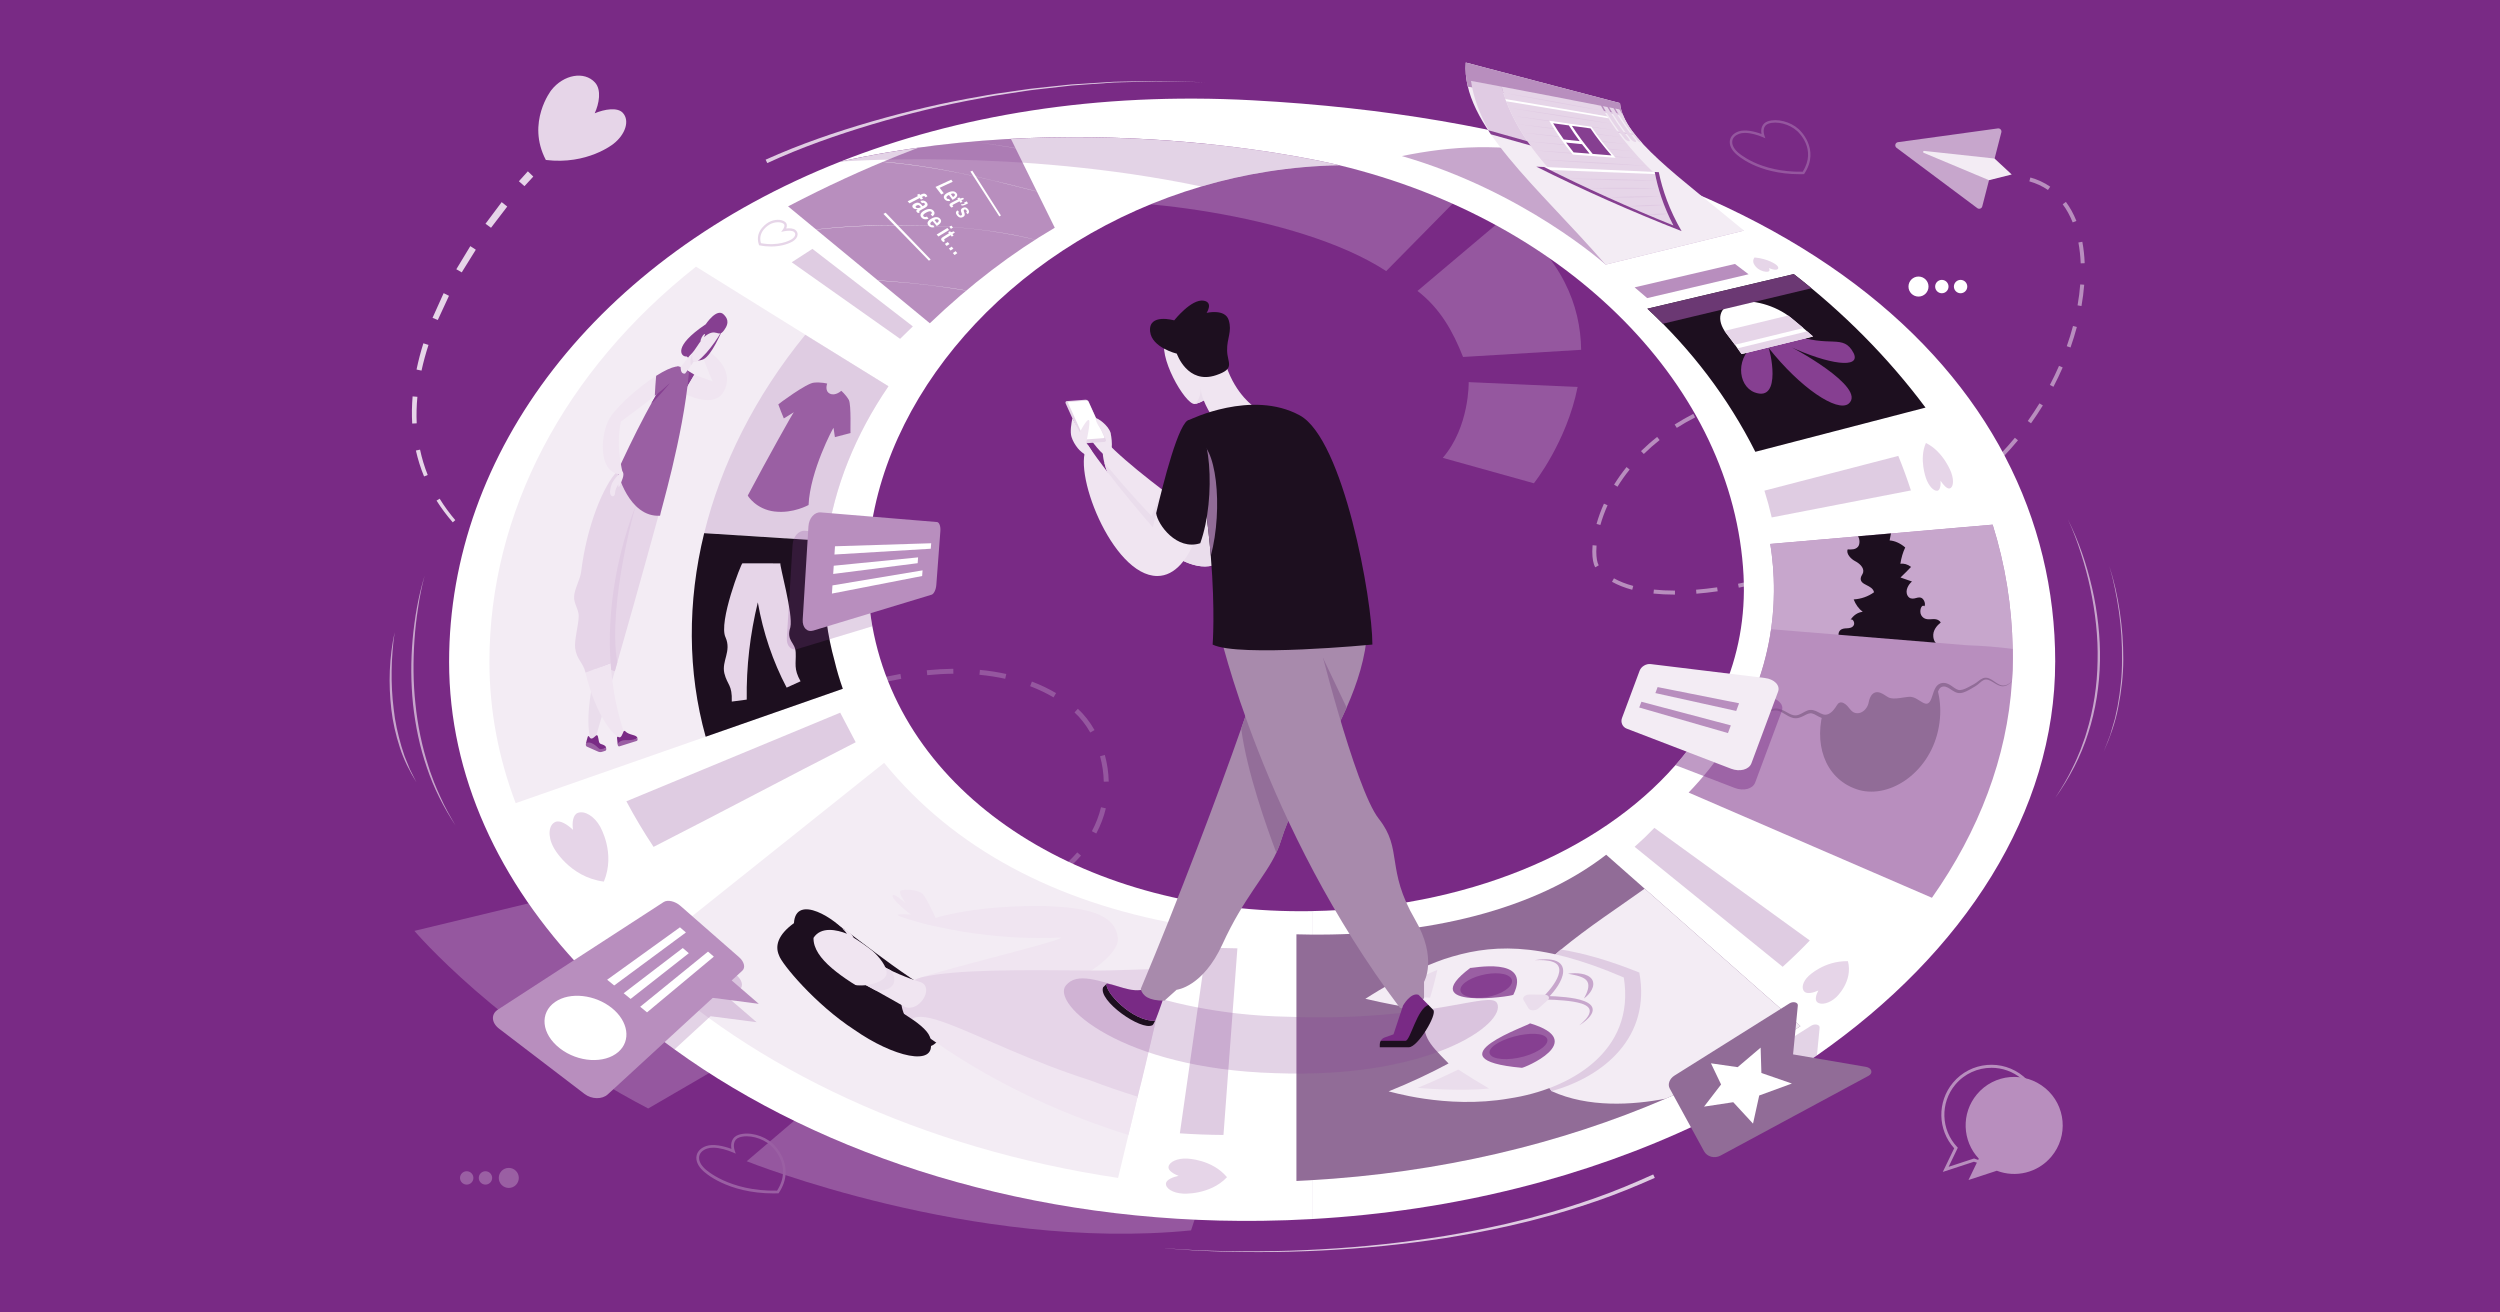 <?xml version="1.0" encoding="UTF-8"?>
<svg xmlns="http://www.w3.org/2000/svg" xmlns:xlink="http://www.w3.org/1999/xlink" viewBox="0 0 1200 630">
  <defs>
    <style>
      .cls-1 {
        fill: #f0e5f1;
      }

      .cls-2, .cls-3, .cls-4 {
        fill: #863f91;
      }

      .cls-3 {
        opacity: .23;
      }

      .cls-3, .cls-4 {
        mix-blend-mode: darken;
      }

      .cls-5 {
        fill: #6b3873;
      }

      .cls-6 {
        fill: #fff;
      }

      .cls-7 {
        fill: none;
      }

      .cls-8 {
        fill: #792a85;
      }

      .cls-9 {
        clip-path: url(#clippath-1);
      }

      .cls-10 {
        isolation: isolate;
      }

      .cls-11 {
        fill: #e6d5e8;
      }

      .cls-4 {
        opacity: .52;
      }

      .cls-12 {
        clip-path: url(#clippath-3);
      }

      .cls-13 {
        fill: #b88ebe;
      }

      .cls-14 {
        fill: #dfcce2;
      }

      .cls-15 {
        fill: #1d0f1f;
      }

      .cls-16 {
        fill: #9a5fa3;
      }

      .cls-17 {
        fill: #f3ecf4;
      }

      .cls-18 {
        fill: #eaddec;
      }

      .cls-19 {
        fill: #95579f;
      }

      .cls-20 {
        fill: #a88aac;
      }

      .cls-21 {
        fill: #916c97;
      }

      .cls-22 {
        fill: #e0cbe3;
      }

      .cls-23 {
        fill: #936e99;
      }

      .cls-24 {
        fill: #c7a6cc;
      }
    </style>
    <clipPath id="clippath-1">
      <path class="cls-13" d="M446.31,155.16c-21.46-17.7-44.1-36.37-68.03-56.1,36.78-19.21,71.28-32.69,102.7-41.04,8.52,17.26,16.95,34.36,25.31,51.29-20.15,11.82-40.45,27.17-59.98,45.86Z"/>
    </clipPath>
    <clipPath id="clippath-3">
      <path class="cls-7" d="M837.11,110.69l-66.43,16.33c-32.33-37.27-69.39-67.25-67.12-97l74.04,19.47c1.53,16.83,28.64,35.5,59.51,61.2Z"/>
    </clipPath>
  </defs>
  <g class="cls-10">
    <g id="Layer_2" data-name="Layer 2">
      <g id="Layer_1-2" data-name="Layer 1">
        <g>
          <rect class="cls-8" x="0" width="1200" height="630"/>
          <g>
            <path class="cls-14" d="M367.51,76.64c16.48-7.44,33.53-13.26,50.81-18.28,17.29-4.98,34.82-9.14,52.56-12.14,2.22-.38,4.42-.85,6.64-1.16l6.68-.96,6.67-.96c2.22-.33,4.45-.66,6.69-.86l13.41-1.41,3.35-.35,3.37-.21,6.73-.42,6.73-.42,3.36-.21c1.12-.05,2.25-.05,3.37-.08l13.48-.25c4.49-.17,8.98.04,13.48.16l13.47.39-13.47-.28c-4.49-.08-8.98-.26-13.47-.05l-13.47.36c-1.12.04-2.25.05-3.37.1l-3.36.24-6.72.48-6.72.48-3.36.24-3.35.38-13.38,1.52c-2.23.22-4.45.56-6.67.91l-6.66,1.02-6.66,1.02c-2.22.33-4.41.82-6.62,1.22-17.68,3.14-35.14,7.44-52.34,12.55-17.17,5.15-34.18,11.12-50.4,18.61l-.79-1.63Z"/>
            <g>
              <path class="cls-13" d="M803.98,285.41h-.19c-3.55,0-6.95-.17-10.12-.5l.2-1.91c3.1.32,6.44.49,9.92.49h.19v1.92ZM814.27,284.97l-.15-1.91c3.25-.26,6.65-.65,10.1-1.14l.27,1.9c-3.49.5-6.93.89-10.22,1.16ZM783.47,283.09c-3.66-.97-6.92-2.26-9.71-3.83l.94-1.67c2.64,1.49,5.76,2.72,9.26,3.65l-.49,1.85ZM834.62,282.08l-.37-1.88c3.24-.64,6.59-1.38,9.94-2.2l.46,1.86c-3.38.83-6.75,1.57-10.03,2.22ZM854.56,277.23l-.53-1.84c3.2-.92,6.48-1.93,9.74-3l.6,1.82c-3.28,1.08-6.58,2.09-9.81,3.02ZM765.71,272.3c-.92-1.62-1.41-4.22-1.41-7.52,0-.98.04-2.01.13-3.07l1.91.16c-.08,1-.12,1.98-.12,2.91,0,2.89.42,5.28,1.16,6.58l-1.67.95ZM874.05,270.84l-.66-1.8c3.15-1.15,6.35-2.39,9.51-3.67l.72,1.78c-3.18,1.29-6.4,2.53-9.57,3.69ZM893.07,263.15l-.78-1.75c3.09-1.37,6.21-2.81,9.26-4.27l.83,1.73c-3.07,1.47-6.2,2.92-9.31,4.3ZM911.55,254.27l-.88-1.7c3-1.56,6.02-3.19,8.97-4.84l.94,1.67c-2.97,1.66-6,3.3-9.02,4.87ZM768.19,252l-1.85-.52c.91-3.23,2.11-6.51,3.55-9.73l1.75.78c-1.41,3.14-2.57,6.32-3.46,9.46ZM929.44,244.24l-.99-1.64c2.59-1.56,5.17-3.16,7.67-4.77l.97-.63,1.05,1.6-.99.64c-2.52,1.62-5.11,3.23-7.72,4.8ZM776.39,233.63l-1.63-1.01c1.79-2.89,3.8-5.73,5.98-8.43l1.49,1.2c-2.13,2.64-4.09,5.41-5.84,8.24ZM946.52,232.82l-1.17-1.52c2.65-2.05,5.27-4.24,7.78-6.51l1.28,1.42c-2.55,2.3-5.2,4.52-7.89,6.6ZM961.79,219.04l-1.39-1.32c2.32-2.43,4.58-4.98,6.74-7.59l1.48,1.22c-2.19,2.65-4.48,5.23-6.83,7.69ZM789.02,217.91l-1.34-1.37c2.42-2.37,5.02-4.67,7.75-6.81l1.19,1.5c-2.67,2.1-5.22,4.35-7.59,6.68ZM804.86,205.39l-1.03-1.62c2.84-1.81,5.84-3.53,8.94-5.12l.88,1.7c-3.04,1.56-6,3.26-8.78,5.03ZM974.89,203.19l-1.56-1.11c1.96-2.75,3.85-5.59,5.61-8.47l1.63,1c-1.79,2.91-3.7,5.79-5.68,8.58ZM822.84,196.11l-.73-1.77c3.1-1.28,6.34-2.48,9.65-3.56l.6,1.82c-3.26,1.07-6.46,2.25-9.51,3.51ZM842.1,189.76l-.48-1.86c3.24-.83,6.62-1.58,10.03-2.24l.36,1.88c-3.37.65-6.71,1.39-9.91,2.21ZM985.65,185.66l-1.7-.89c1.57-3,3.04-6.08,4.38-9.16l1.76.77c-1.36,3.12-2.85,6.24-4.44,9.28ZM993.86,166.8l-1.81-.63c1.13-3.22,2.14-6.48,2.99-9.7l1.85.49c-.87,3.26-1.89,6.57-3.04,9.84ZM999.12,146.9l-1.89-.33c.6-3.4,1.03-6.78,1.28-10.05l1.91.15c-.26,3.32-.7,6.77-1.31,10.23ZM998.73,126.41c-.14-3.49-.51-6.86-1.1-10.01l1.89-.35c.61,3.25.99,6.71,1.13,10.29l-1.91.07ZM994.89,106.76c-1.29-3.24-2.91-6.17-4.8-8.71l1.54-1.15c1.99,2.67,3.69,5.75,5.04,9.14l-1.78.71ZM983.02,91.19c-2.67-1.84-5.68-3.23-8.94-4.14l.51-1.85c3.46.96,6.67,2.45,9.52,4.41l-1.09,1.58Z"/>
              <g>
                <path class="cls-24" d="M910.34,70.95l38.77,28.96c.86.64,2.1.21,2.37-.83l9.17-35.56c.27-1.04-.6-2.02-1.67-1.88l-47.94,6.6c-1.34.18-1.78,1.9-.7,2.71Z"/>
                <path class="cls-17" d="M923.4,73.36l31.32,13.13,10.9-2.73-8.23-7.66-33.77-3.66c-.55-.06-.75.7-.24.92Z"/>
              </g>
            </g>
            <path class="cls-19" d="M441.97,445.05l-.37-2.35c3.04-.48,6.05-1,8.94-1.57l.45,2.33c-2.92.57-5.96,1.1-9.03,1.58ZM463.42,440.69l-.59-2.3c4.18-1.07,8.24-2.26,12.06-3.54l.75,2.25c-3.87,1.3-7.99,2.51-12.22,3.59ZM487.56,432.52l-.95-2.17c3.96-1.74,7.72-3.63,11.17-5.64l1.19,2.05c-3.53,2.05-7.37,3.99-11.41,5.76ZM509.57,419.56l-1.48-1.86c3.36-2.68,6.39-5.56,8.99-8.56l1.79,1.56c-2.7,3.11-5.83,6.1-9.31,8.86ZM294,406.09l-2.03-1.23c2.22-3.66,4.72-7.18,7.41-10.46l1.84,1.51c-2.62,3.2-5.05,6.63-7.21,10.19ZM526.21,400.09l-2.1-1.11c1.96-3.68,3.43-7.55,4.39-11.52l2.31.55c-1,4.16-2.55,8.22-4.6,12.08ZM309.79,386.83l-1.6-1.75c1.38-1.27,2.83-2.52,4.31-3.72,1.83-1.48,3.68-2.94,5.54-4.38l1.45,1.88c-1.85,1.43-3.69,2.88-5.5,4.35-1.44,1.17-2.86,2.39-4.2,3.62ZM529.81,375.21c-.08-4.1-.69-8.21-1.78-12.21l2.29-.63c1.15,4.19,1.78,8.49,1.87,12.79l-2.37.05ZM329.64,371.37l-1.37-1.94c3.45-2.44,6.99-4.84,10.53-7.13l1.29,1.99c-3.51,2.28-7.03,4.66-10.45,7.08ZM350.82,357.64l-1.21-2.04c3.66-2.16,7.39-4.26,11.08-6.24l1.12,2.09c-3.67,1.96-7.37,4.05-11,6.19ZM523.32,351.6c-2.14-3.76-4.75-7.09-7.55-9.64l1.6-1.75c2.98,2.71,5.75,6.25,8.01,10.22l-2.06,1.18ZM373.06,345.73l-1.03-2.14c3.85-1.85,7.74-3.62,11.58-5.25l.93,2.18c-3.81,1.62-7.67,3.37-11.49,5.21ZM396.26,335.87l-.82-2.23c4.02-1.49,8.08-2.86,12.05-4.09l.7,2.27c-3.93,1.22-7.95,2.58-11.93,4.05ZM505.7,334.74c-3.51-2.06-7.29-3.86-11.23-5.37l.85-2.22c4.07,1.55,7.97,3.41,11.59,5.54l-1.2,2.05ZM420.32,328.44l-.57-2.31c4.19-1.03,8.39-1.92,12.46-2.64l.41,2.34c-4.03.71-8.17,1.59-12.31,2.61ZM482.5,325.82c-3.94-.87-8.1-1.52-12.36-1.92l.22-2.36c4.36.41,8.61,1.07,12.65,1.97l-.51,2.32ZM445.08,324.09l-.23-2.36c4.33-.43,8.61-.67,12.74-.72l.02,2.37c-4.06.04-8.28.28-12.53.7Z"/>
            <g>
              <g>
                <polygon class="cls-11" points="255.98 84.76 251.74 89.36 249.06 87.01 253.37 82.23 255.98 84.76"/>
                <polygon class="cls-11" points="243.48 99.15 235.69 109.33 233.03 107.41 240.8 97.02 243.48 99.15"/>
                <polygon class="cls-11" points="228.39 119.86 221.63 130.74 219.03 129.24 225.75 118.14 228.39 119.86"/>
                <polygon class="cls-11" points="215.51 141.99 210.14 153.6 207.62 152.56 212.95 140.71 215.51 141.99"/>
                <path class="cls-11" d="M205.68,165.57c-1.31,4.05-2.45,8.16-3.35,12.32l-2.39-.51c.88-4.25,1.98-8.46,3.28-12.6l2.46.78Z"/>
                <path class="cls-11" d="M200.35,190.48c-.4,4.23-.52,8.48-.33,12.72l-2.16.11c-.25-4.35-.17-8.71.19-13.04l2.3.2Z"/>
                <path class="cls-11" d="M201.62,215.82c.88,4.15,2.11,8.23,3.68,12.17l-1.75.71c-1.66-4.02-2.97-8.2-3.92-12.45l1.98-.43Z"/>
                <path class="cls-11" d="M211.03,239.36c2.22,3.62,4.75,7.07,7.51,10.31l-1.22,1.05c-2.85-3.27-5.46-6.75-7.78-10.43l1.48-.92Z"/>
                <path class="cls-11" d="M227.48,258.8c3.18,2.85,6.53,5.51,10.01,7.99l-.77,1.08c-3.54-2.47-6.97-5.12-10.22-7.98l.97-1.1Z"/>
                <polygon class="cls-11" points="248.28 273.74 259.62 279.78 259.17 280.72 247.69 274.77 248.28 273.74"/>
                <polygon class="cls-11" points="271.37 285.02 283.41 289.58 283.16 290.31 271.03 285.86 271.37 285.02"/>
                <polygon class="cls-11" points="295.66 293.55 308.07 297.01 307.95 297.48 295.48 294.15 295.66 293.55"/>
                <polygon class="cls-11" points="320.6 300.02 333.23 302.64 333.19 302.84 320.53 300.36 320.6 300.02"/>
                <polygon class="cls-11" points="346 304.92 352.28 305.92 345.99 304.99 346 304.92"/>
              </g>
              <path class="cls-11" d="M262.01,76.79c-9.49-18.06,2.64-33.55,2.64-33.55,5.9-7.48,15.8-9.25,20.93-3.65,3.23,3.52,2,10.18-.12,14.79,4.72-1.99,10.93-3.01,13.49-.21,3.49,3.8,1.14,10.51-4.53,14.9,0,0-12.49,10.17-32.42,7.71Z"/>
            </g>
            <path class="cls-14" d="M559.25,599.14c9.95.84,19.93,1.24,29.9,1.42,9.98.17,19.96.1,29.93-.22,19.94-.66,39.87-2.19,59.63-4.89,4.95-.63,9.87-1.44,14.8-2.19,4.91-.87,9.83-1.67,14.71-2.68,4.9-.92,9.76-2.03,14.63-3.1l7.26-1.76,3.63-.89,3.61-.98c9.64-2.52,19.14-5.56,28.54-8.85,9.4-3.3,18.58-7.16,27.65-11.27l.76,1.65c-9.15,4.07-18.41,7.87-27.88,11.12-9.47,3.23-19.02,6.21-28.72,8.67l-3.63.96-3.65.87-7.3,1.71c-4.89,1.03-9.77,2.11-14.69,3-4.9.97-9.84,1.74-14.77,2.57-4.94.72-9.88,1.49-14.84,2.08-19.82,2.56-39.77,3.94-59.74,4.45-9.98.24-19.97.24-29.95,0-9.98-.25-19.96-.73-29.9-1.64Z"/>
            <g>
              <path class="cls-13" d="M981.75,522.35c-9.87-8.26-24.56-6.96-32.82,2.91-7.65,9.14-7.08,22.42.89,30.89l-4.94,10.25,13.59-4.45c9.03,3.46,19.64,1.05,26.2-6.79,8.26-9.87,6.96-24.56-2.91-32.82Z"/>
              <path class="cls-13" d="M932.54,562.53l5.47-11.35c-7.99-8.85-8.26-22.3-.58-31.49,8.51-10.16,23.69-11.51,33.85-3h0c10.16,8.5,11.51,23.69,3,33.85-6.52,7.79-17.26,10.62-26.78,7.09l-14.97,4.9ZM955.88,512.55c-6.46,0-12.87,2.75-17.33,8.07-7.32,8.75-6.95,21.61.86,29.92l.34.37-4.41,9.16,12.21-4,.24.09c9.01,3.45,19.2.81,25.38-6.57,7.99-9.54,6.72-23.81-2.82-31.8-4.22-3.53-9.36-5.25-14.47-5.25Z"/>
            </g>
            <g>
              <path class="cls-24" d="M992.65,249.45c5.24,10.44,8.98,21.61,11.61,33.01,1.32,5.7,2.26,11.49,2.9,17.31.64,5.82.95,11.68.83,17.54-.25,11.71-2.02,23.43-5.64,34.58-3.52,11.19-9.07,21.66-15.86,31.14,3.16-4.9,6.23-9.88,8.65-15.18,1.34-2.58,2.38-5.31,3.52-7.98.53-1.35.99-2.74,1.48-4.1l.73-2.05.63-2.09c3.42-11.11,5.18-22.71,5.34-34.33.3-11.63-1.07-23.26-3.44-34.64-1.2-5.7-2.71-11.33-4.49-16.88-1.76-5.55-3.78-11.04-6.26-16.32Z"/>
              <path class="cls-24" d="M1012.44,271.62c2.37,7.22,3.99,14.68,5.1,22.2,1.11,7.52,1.66,15.13,1.64,22.74,0,7.62-.92,15.21-2.36,22.67-1.37,7.5-4.01,14.69-7.06,21.64l2.06-5.31c.34-.89.7-1.76,1.02-2.66l.79-2.73c.52-1.82,1.12-3.62,1.59-5.46l1.19-5.56c1.37-7.45,2.21-15.02,2.15-22.6.09-7.58-.39-15.16-1.43-22.68-.54-3.75-1.17-7.5-1.96-11.21-.74-3.72-1.64-7.41-2.73-11.05Z"/>
            </g>
            <g>
              <path class="cls-24" d="M203.79,276.44c-1.35,4.99-2.32,10.08-3.09,15.19-.8,5.1-1.39,10.24-1.74,15.38-.71,10.29-.67,20.65.46,30.9,1.04,10.25,3.13,20.4,6.33,30.21l.58,1.84.66,1.82,1.33,3.63c1.01,2.37,1.92,4.79,3.06,7.11,2.07,4.73,4.63,9.23,7.26,13.69-5.7-8.63-10.44-17.96-13.75-27.8-3.4-9.81-5.5-20.05-6.64-30.37-1.04-10.33-1.1-20.76-.19-31.09.94-10.32,2.69-20.6,5.72-30.5Z"/>
              <path class="cls-24" d="M189.45,303.46c-.46,3.06-.83,6.13-1.03,9.21-.26,3.08-.38,6.16-.43,9.24-.08,6.16.2,12.33.98,18.43.63,6.13,2.03,12.15,3.75,18.05l1.42,4.4c.53,1.45,1.16,2.85,1.73,4.28l.86,2.15c.33.7.69,1.38,1.04,2.07l2.08,4.15c-3.24-5.26-6.09-10.84-7.97-16.77-1.92-5.91-3.33-12-4.05-18.18-.69-6.18-.99-12.4-.72-18.6.29-6.2.96-12.39,2.34-18.43Z"/>
            </g>
            <g>
              <path class="cls-6" d="M925.69,137.55c0,2.66-2.15,4.81-4.81,4.81s-4.81-2.15-4.81-4.81,2.15-4.81,4.81-4.81,4.81,2.15,4.81,4.81Z"/>
              <path class="cls-6" d="M935.29,137.55c0,1.78-1.44,3.21-3.21,3.21s-3.21-1.44-3.21-3.21,1.44-3.21,3.21-3.21,3.21,1.44,3.21,3.21Z"/>
              <path class="cls-6" d="M944.29,137.55c0,1.78-1.44,3.21-3.21,3.21s-3.21-1.44-3.21-3.21,1.44-3.21,3.21-3.21,3.21,1.44,3.21,3.21Z"/>
            </g>
            <g>
              <path class="cls-16" d="M239.41,565.4c0,2.66,2.15,4.81,4.81,4.81s4.81-2.15,4.81-4.81-2.15-4.81-4.81-4.81-4.81,2.15-4.81,4.81Z"/>
              <path class="cls-16" d="M229.81,565.4c0,1.78,1.44,3.21,3.21,3.21s3.21-1.44,3.21-3.21-1.44-3.21-3.21-3.21-3.21,1.44-3.21,3.21Z"/>
              <path class="cls-16" d="M220.81,565.4c0,1.78,1.44,3.21,3.21,3.21s3.21-1.44,3.21-3.21-1.44-3.21-3.21-3.21-3.21,1.44-3.21,3.21Z"/>
            </g>
            <g>
              <path class="cls-19" d="M703.27,91.67l-37.89,38.45c-43.16-28.13-130.68-36.57-154.11-32.25l91.68-38.23c11.05,3.82,91.82,27.62,100.33,32.03Z"/>
              <path class="cls-19" d="M757.26,185.75c-5.28,26.51-21,46.22-21,46.22l-43.73-12.2c12.9-14.93,12.44-36.35,12.44-36.35l52.3,2.33Z"/>
              <path class="cls-19" d="M722.91,103.76l-42.52,35.89c10.89,8.36,17.04,19.45,21.87,31.69l56.69-3.43c-.28-21.04-8.92-44.23-36.04-64.14Z"/>
            </g>
            <path class="cls-19" d="M414.34,509.73l-55.92,47.66s108.61,43.61,213.28,33.2l24.21-73.84-181.57-7.02Z"/>
            <path class="cls-19" d="M198.91,446.82s40.54,47.73,112.22,85.26l102.12-59.38-56.2-64.03-158.14,38.15Z"/>
            <path class="cls-16" d="M371.48,572.84c-22.72,0-33.54-10.38-34-10.83-2.47-2.29-3.62-4.96-3.12-7.32.44-2.08,2.07-3.71,4.6-4.59,3.33-1.15,8.36-.06,12.14,1.38-.53-2.78.27-5.68,3.33-6.74,4.84-1.68,12.08.16,16.46,4.18.1.09,11.7,10.39,3,23.6l-.19.28h-.34c-.64.02-1.27.03-1.89.03ZM342.29,550.9c-1.06,0-2.05.13-2.9.42-2.08.72-3.42,2.01-3.75,3.62-.4,1.9.6,4.13,2.75,6.11.12.12,11.37,10.9,34.61,10.46,7.72-12.11-2.52-21.24-2.97-21.63-4.01-3.68-10.81-5.43-15.17-3.92-2.88,1-2.97,4.07-2.18,6.39l.48,1.4-1.36-.59c-2.71-1.18-6.42-2.27-9.52-2.27Z"/>
            <path class="cls-19" d="M863.92,83.62c-20.53,0-30.29-9.38-30.71-9.79-2.23-2.06-3.27-4.48-2.82-6.61.39-1.88,1.87-3.35,4.16-4.15,3.01-1.04,7.55-.06,10.97,1.25-.47-2.51.25-5.13,3.01-6.09,4.37-1.51,10.91.14,14.87,3.78.09.08,10.57,9.38,2.71,21.32l-.17.26h-.31c-.58.02-1.15.03-1.71.03ZM837.55,63.8c-.96,0-1.85.12-2.62.38-1.88.65-3.09,1.81-3.39,3.27-.36,1.72.54,3.73,2.48,5.52.11.11,10.27,9.85,31.27,9.45,6.97-10.94-2.28-19.19-2.68-19.54-3.62-3.32-9.76-4.91-13.7-3.54-2.6.9-2.69,3.67-1.97,5.77l.43,1.26-1.22-.53c-2.45-1.06-5.8-2.05-8.6-2.05Z"/>
          </g>
          <path class="cls-6" d="M629.29,437.34c.16,0,.32,0,.48-.01v147.82c-7.91.45-15.9.74-23.95.84-110.04,1.47-210.59-30.49-282.06-82.29-16.05-11.62-30.64-24.24-43.53-37.72-40.77-42.6-64.66-93.65-64.66-148.28,0-100.58,70.78-193.91,187.74-240.09,123.7-27.44,239.55,1.72,239.55,1.72-23.07.44-45.3,4.01-66.24,10.19-85.98,25.31-150.05,94.2-159.06,167.86-.72,5.88-1.09,11.8-1.09,17.73,0,8.77.77,17.28,2.26,25.51,15.18,83.9,104.85,138.44,210.56,136.73Z"/>
          <g>
            <g>
              <g>
                <path class="cls-13" d="M446.31,155.16c-21.46-17.7-44.1-36.37-68.03-56.1,36.78-19.21,71.28-32.69,102.7-41.04,8.52,17.26,16.95,34.36,25.31,51.29-20.15,11.82-40.45,27.17-59.98,45.86Z"/>
                <g class="cls-9">
                  <g>
                    <path class="cls-6" d="M471.32,140.9c-5.1-1.02-10.48-1.91-16.15-2.77-5.78-.87-11.89-1.64-18.35-2.25-6.6-.62-13.57-1.15-20.94-1.52-3.75-.19-7.61-.35-11.57-.49-4.02-.11-8.18-.12-12.51.21,0,0,0,0,0-.01,4.33-.36,8.51-.37,12.53-.28,3.97.1,7.83.25,11.58.45,7.37.38,14.34.91,20.93,1.58,6.45.66,12.56,1.39,18.35,2.23,5.68.82,11.04,1.81,16.13,2.85,0,0,0,0,0,.01Z"/>
                    <path class="cls-6" d="M505.41,117.4c-7.15-2.16-15.12-4.01-23.96-5.51-9.12-1.57-19.25-2.7-30.46-3.29-11.67-.61-24.59-.68-38.84-.01-7.4.37-15.19.96-23.39,2.02-8.42,1.1-17.3,2.72-26.44,5.06,0,0,0,0,0-.01,18.03-4.67,34.9-6.48,49.85-7.19,7.22-.34,14.08-.46,20.61-.46,6.38.03,12.45.21,18.22.53,5.65.32,11.03.76,16.14,1.32,5.02.54,9.79,1.2,14.32,1.96,8.85,1.47,16.79,3.41,23.93,5.58,0,0,0,0,0,0Z"/>
                    <path class="cls-6" d="M506.06,93.89c-7.1-1.63-14.62-3.53-22.67-5.55-8.29-2.07-17.22-4.21-27.04-6.07-10.17-1.93-21.33-3.64-33.74-4.68-12.96-1.08-27.41-1.49-43.41-.59,0,0,0,0,0-.01,16.01-.93,30.51-.61,43.47.49,12.42,1.05,23.58,2.76,33.72,4.73,9.79,1.91,18.74,4.02,27.05,6.06,8.07,1.98,15.54,3.97,22.63,5.61,0,0,0,0,0,0Z"/>
                    <path class="cls-6" d="M501.56,73.95c-5.5-1.23-11.37-2.34-17.56-3.39-6.34-1.07-13.08-2.04-20.25-2.83-7.36-.81-15.21-1.45-23.64-1.59-8.69-.14-18.04.21-27.88,1.5,0,0,0,0,0-.01,9.84-1.32,19.23-1.75,27.92-1.59,8.44.15,16.29.79,23.64,1.64,7.15.83,13.9,1.77,20.26,2.82,6.21,1.02,12.03,2.21,17.53,3.45,0,0,0,0,0,0Z"/>
                  </g>
                </g>
              </g>
              <g>
                <path class="cls-6" d="M449.05,89.72c2.53-1.2,5.05-2.36,7.55-3.49.24.33.47.67.71,1-2.08.95-4.17,1.92-6.27,2.92.65.87,1.31,1.73,1.96,2.59-.4.2-.8.39-1.19.59-.92-1.2-1.84-2.41-2.77-3.61Z"/>
                <path class="cls-6" d="M453.42,95.61c-.43-.56-.51-1.11-.23-1.66.27-.55.89-1.06,1.85-1.53.92-.45,1.75-.64,2.46-.58.71.06,1.26.37,1.66.92.38.53.41,1.06.09,1.59-.32.54-.97,1.06-1.97,1.56-.01,0-.03.01-.04.02-.59-.79-1.17-1.57-1.76-2.36-.54.27-.9.54-1.08.81-.18.27-.17.53.02.78.26.34.64.44,1.14.31.19.32.38.64.56.96-1.19.25-2.09-.03-2.71-.83ZM458.25,93.19c-.16-.22-.41-.34-.73-.35-.32,0-.7.09-1.13.29.35.48.7.95,1.05,1.43.43-.24.71-.48.84-.71.13-.23.12-.46-.03-.67Z"/>
                <path class="cls-6" d="M455.97,98.92c-.22-.28-.27-.56-.16-.83.11-.27.39-.52.85-.76,1.06-.55,2.13-1.09,3.19-1.63-.11-.15-.23-.31-.34-.46.32-.16.63-.32.95-.48.12.17.25.34.37.51.49-.11.98-.22,1.47-.33.14.2.28.4.42.59-.42.21-.83.42-1.25.63.17.23.33.46.5.69-.31.16-.62.32-.93.48-.17-.23-.34-.46-.5-.69-.93.47-1.85.95-2.78,1.44-.26.14-.43.27-.5.4-.07.13-.06.27.05.41.06.07.16.17.31.28-.29.15-.57.3-.86.46-.29-.18-.55-.41-.79-.72Z"/>
                <path class="cls-6" d="M463.74,98.09c-.39.2-.75.35-1.07.45-.33.1-.67.15-1.04.15-.15-.2-.3-.41-.45-.61.76,0,1.38-.11,1.87-.36-.1-.14-.21-.29-.31-.43.42-.22.84-.43,1.26-.65.23.32.46.64.68.96-.31.16-.62.32-.94.49Z"/>
                <path class="cls-6" d="M462.23,104.16c-.49.28-.99.35-1.49.22-.5-.13-.95-.45-1.34-.96-.38-.5-.57-.95-.54-1.34.02-.39.24-.76.66-1.11.27.25.54.49.81.74-.21.18-.32.36-.34.53-.02.17.09.4.31.69.2.27.4.43.58.5.19.07.38.05.58-.07.16-.09.26-.21.28-.36.02-.15-.02-.36-.13-.63-.25-.62-.38-1.05-.39-1.31,0-.26.05-.49.19-.7.13-.21.35-.39.65-.55.5-.26.98-.34,1.45-.21.47.12.88.43,1.23.92.31.43.44.84.4,1.23-.04.39-.26.74-.66,1.05-.24-.26-.49-.51-.73-.77.19-.14.29-.29.32-.45.03-.16-.04-.35-.21-.58-.16-.22-.33-.37-.49-.44-.16-.07-.34-.05-.53.05-.15.08-.24.19-.26.32-.02.13.01.32.1.55.13.33.23.63.31.9.08.27.1.5.09.7-.02.2-.09.39-.22.57-.13.18-.34.36-.63.52Z"/>
                <path class="cls-6" d="M441.45,95.07c-1.64.83-3.28,1.67-4.92,2.53-.29-.33-.57-.65-.86-.98,1.66-.86,3.31-1.7,4.96-2.53-.15-.18-.31-.37-.46-.55.35-.18.7-.35,1.05-.52.15.18.3.37.45.55.21-.1.42-.21.62-.31.54-.27,1.01-.37,1.42-.32.41.05.76.26,1.05.63.15.18.28.4.41.66-.33.16-.65.33-.98.49-.04-.11-.11-.21-.18-.31-.14-.17-.28-.26-.44-.27-.16-.02-.37.04-.63.17-.15.08-.31.16-.46.23.2.25.41.49.61.74-.34.17-.69.35-1.03.53-.21-.25-.41-.49-.62-.74Z"/>
                <path class="cls-6" d="M438.26,99.76c-.32-.37-.41-.73-.28-1.1.13-.37.49-.7,1.05-1,.61-.32,1.19-.44,1.72-.35.53.09,1.01.37,1.42.85.23.27.47.53.7.8.1-.05.2-.1.29-.16.38-.2.62-.39.73-.57.11-.18.09-.37-.07-.56-.15-.18-.32-.28-.52-.3-.2-.02-.45.04-.76.17-.26-.35-.52-.7-.78-1.06.62-.23,1.2-.29,1.71-.17.52.12.97.42,1.35.88.39.47.51.93.37,1.37-.14.44-.54.84-1.2,1.19-.7.37-1.39.75-2.09,1.12-.32.17-.52.32-.61.43-.08.11-.07.23.02.34.06.07.14.14.22.2-.27.15-.54.29-.81.44-.07-.05-.14-.09-.19-.12-.06-.04-.11-.07-.16-.12-.05-.04-.1-.09-.16-.13-.05-.05-.11-.11-.17-.18-.21-.25-.28-.48-.2-.7.08-.22.3-.44.64-.65,0,0-.01-.01-.02-.02-1,.14-1.74-.07-2.23-.62ZM442.05,99.4c-.15-.16-.29-.33-.44-.49-.21-.22-.38-.36-.53-.42-.14-.06-.3-.08-.47-.06-.17.02-.37.09-.58.2-.28.15-.45.3-.52.45-.06.15-.04.3.08.44.13.15.32.26.56.31.24.06.5.06.79.01.29-.05.56-.14.81-.28.1-.05.2-.1.29-.16Z"/>
                <path class="cls-6" d="M442.32,104.41c-.5-.57-.62-1.15-.38-1.74.25-.59.83-1.14,1.75-1.64.94-.51,1.8-.75,2.58-.72.78.03,1.4.33,1.86.9.36.44.49.89.4,1.35-.09.47-.39.89-.9,1.29-.3-.31-.59-.62-.89-.93.26-.19.43-.38.51-.58.08-.2.03-.41-.14-.61-.41-.5-1.25-.41-2.51.28-1.3.72-1.73,1.33-1.29,1.84.16.18.38.29.66.32.28.03.61-.04.98-.21.25.34.51.67.76,1.01-.41.18-.82.28-1.25.3-.43.02-.83-.04-1.2-.19-.37-.15-.69-.37-.96-.68Z"/>
                <path class="cls-6" d="M445.72,108.31c-.49-.56-.62-1.13-.39-1.71.23-.58.81-1.14,1.75-1.67.9-.51,1.73-.75,2.46-.72.73.03,1.33.33,1.78.88.44.53.52,1.08.24,1.65-.27.57-.89,1.14-1.87,1.72-.01,0-.03.02-.04.02-.67-.79-1.35-1.58-2.02-2.37-.53.3-.87.6-1.03.89-.15.29-.12.56.09.81.29.34.69.43,1.2.27.22.32.44.65.67.97-1.19.31-2.14.07-2.85-.73ZM450.44,105.57c-.19-.23-.45-.33-.78-.33-.33,0-.71.13-1.13.36.4.48.81.96,1.21,1.44.42-.27.68-.53.79-.78.11-.25.08-.48-.1-.69Z"/>
                <path class="cls-6" d="M455.68,108.88c.33-.19.65-.39.98-.58.26.32.51.63.77.95-.32.19-.65.39-.97.58-.26-.32-.52-.63-.78-.95ZM449.6,112.57c1.72-1.07,3.45-2.11,5.16-3.14.26.32.52.63.78.95-1.7,1.03-3.41,2.08-5.11,3.14-.28-.32-.56-.64-.83-.95Z"/>
                <path class="cls-6" d="M452.02,115.49c-.24-.28-.33-.56-.25-.85.08-.28.33-.56.76-.83,1-.62,1.99-1.24,2.98-1.85-.13-.15-.26-.31-.39-.46.3-.18.59-.36.89-.54.14.17.28.34.42.51.47-.14.95-.28,1.42-.42.16.2.32.4.48.59-.39.24-.78.48-1.17.72.19.23.38.46.57.69-.29.18-.58.36-.87.54-.19-.23-.38-.46-.58-.69-.87.54-1.73,1.08-2.6,1.63-.24.15-.4.3-.45.44-.06.14-.02.28.1.42.06.07.18.17.34.28-.27.17-.54.34-.8.52-.31-.17-.6-.4-.86-.7Z"/>
                <path class="cls-6" d="M453.54,117.08c.46-.3.93-.6,1.39-.9.28.32.56.65.83.97-.46.3-.92.6-1.38.9-.28-.32-.56-.65-.85-.97ZM455.46,119.29c.45-.3.91-.6,1.36-.9.27.32.55.64.82.96-.45.3-.9.6-1.35.91-.28-.32-.56-.64-.84-.96ZM457.36,121.46c.44-.3.89-.61,1.33-.91.28.32.55.64.83.96-.44.3-.88.6-1.32.91-.28-.32-.56-.64-.84-.96Z"/>
              </g>
              <g>
                <path class="cls-6" d="M479.66,103.87c-4.59-7.12-9.21-14.29-13.87-21.52.31-.13.63-.26.94-.4,4.61,7.22,9.17,14.38,13.71,21.48-.26.14-.52.29-.78.43Z"/>
                <path class="cls-6" d="M445.89,125.14c-7.16-7.36-14.45-14.85-21.85-22.46.35-.19.7-.39,1.05-.58,7.33,7.61,14.54,15.09,21.63,22.45-.28.19-.55.39-.83.59Z"/>
              </g>
            </g>
            <g>
              <path class="cls-11" d="M370.16,118.33c-1.65,0-3.47-.15-5.46-.54l-.33-.06-.11-.32c-2.36-6.98,4.74-10.75,4.81-10.78,2.57-1.44,6.02-1.51,7.78-.12.9.71,1.08,1.88.54,3.15,1.63-.19,3.39-.08,4.38.7.75.59,1.14,1.4,1.08,2.28-.07,1.2-.94,2.39-2.38,3.26l-.14.08c-1.02.58-4.59,2.35-10.19,2.35ZM365.26,116.73c8.42,1.52,13.63-1.22,14.6-1.8l.07-.04c1.07-.66,1.74-1.52,1.78-2.32.03-.5-.19-.94-.64-1.3-.75-.58-2.66-.7-4.65-.28l-1.46.31.87-1.21c.14-.19,1.31-1.89.31-2.67-1.38-1.08-4.39-.97-6.57.25-.26.14-6.03,3.27-4.32,9.05Z"/>
              <path class="cls-14" d="M432.05,162.64c-16.6-11.73-33.93-23.96-52.02-36.75,3.32-2.2,6.64-4.34,9.93-6.43,16.71,12.9,32.77,25.29,48.21,37.21-2.05,1.96-4.09,3.94-6.12,5.97Z"/>
            </g>
          </g>
          <path class="cls-6" d="M986.49,317.69c0,71.76-43.36,139.47-114.37,188.91-17.36,12.09-36.37,23.09-56.8,32.78-53.47,25.39-116.68,41.88-185.54,45.76v-147.82c72.97-1.29,137.48-27.8,174.44-70.05,9.45-10.79,17.09-22.6,22.62-35.29,7.47-17.13,11.08-35.84,10.06-55.74-4.62-90.09-83.74-170.32-194.04-196.93,0,0-115.85-29.16-239.55-1.72,56.17-22.18,122.97-33.48,197.73-29.46,257.81,13.86,385.46,131.67,385.46,269.56Z"/>
          <path class="cls-3" d="M642.85,79.32c-23.07.44-45.3,4.01-66.24,10.19-88.53-18.57-173.31-11.91-173.31-11.91,123.7-27.44,239.55,1.72,239.55,1.72Z"/>
          <g>
            <g>
              <path class="cls-17" d="M565.97,443.6c-2.59,10.78-5.14,21.38-7.65,31.8-4.49,18.66-8.84,36.76-13.05,54.31-.05.17-.09.35-.13.52-1.17,4.83-2.31,9.61-3.45,14.36-1.7,7.02-3.36,13.96-5.01,20.81-93.68-13.96-175.3-52.31-230.37-104.96,40-31.94,75.23-60.06,118.07-94.27,33.68,41.39,82.48,66.72,141.58,77.43Z"/>
              <g>
                <path class="cls-1" d="M441.99,442.94c37.37,9.74,67.44,6.83,67.3,7.09.93,1.45-54.6,14.71-67.51,19.28,8.52,12.04,35.14,13.59,56.74,7.5,22.03-5.66,38.7-18.86,38.06-26.34-1-12.07-15.6-14.89-34.83-15.59-19.04-.29-42.7,1.52-59.78,8.06Z"/>
                <path class="cls-15" d="M384.87,461.68c-.05-.11,10.06,13.68,24.32,24.57,14.09,11.37,32.38,19.71,39.04,15.13,6.57-4.38,9.3-19.1,9.41-19.07-31.56-18.39-47.29-33.82-60.07-41.22-4.37,6.72-8.6,13.58-12.7,20.58Z"/>
                <path class="cls-11" d="M560.81,465.09c-5.16,19.79-9.39,40.79-14.74,61.32-.06.21-.12.42-.17.62-42.63-10.38-75.65-22.58-93.87-29.82-3.39-1.35-6.28-2.53-8.63-3.51-3.9-1.61-6.32-2.64-7.12-2.88-.15-.05-.25-.08-.27-.06-.1,0-1.19-1.65-2.13-4.06h0c-.48-1.27-.93-2.72-1.16-4.28-.65-4.21.24-9.03,5.98-11.93.04-.02.08-.03.13-.06.91-.45,1.95-.86,3.12-1.2.01,0,.04-.01.05-.01.25-.08.51-.15.76-.22,16.32-3.68,46.29-3.47,81.04-3.16,12.3.12,23.89-.72,36.99-.75Z"/>
                <path class="cls-1" d="M546.07,526.41c-.06.21-.12.42-.17.62,0,0-2.72,11.85-4.26,17.75-28.66-9-60.76-22.59-92.24-44.32-.95-.64-1.89-1.3-2.83-1.96h0c-3.47-2.44-6.9-4.98-10.32-7.61.02-.02.02-.05.03-.06.34-.69.81-1.24,1.39-1.66,2.97-2.17,8.91-.93,17.25,2.18,15.36,5.72,39.48,18.01,68.48,27.25,7.39,2.84,14.81,5.33,22.67,7.82Z"/>
                <g>
                  <path class="cls-1" d="M442.08,471.5c6.5,2.75-.95,14.73-7.88,11.75,0,0-7.51-4.32-15.8-8.91-2.63-1.44-5.32-2.9-7.91-4.19,2.59-3.21,5.19-6.41,7.8-9.58,2.26,1.52,4.81,2.96,7.38,4.27,8.15,4.17,16.42,6.66,16.42,6.66Z"/>
                  <path class="cls-18" d="M418.28,460.57c2.26,1.53,6.7,3.94,9.29,5.22-.01.01,3.17,3.93.9,7.08-2.41,3.36-8.27,2.5-8.27,2.48-2.65-1.41-7.14-3.89-9.73-5.19,2.59-3.21,5.19-6.41,7.8-9.58Z"/>
                  <path class="cls-1" d="M378.86,447.82c3.09-6.65,8.38-7.44,15.43-5.23,9.91,3.19,20.26,10.44,24.51,13.85,2.8,2.37,7.56,8.02,6.7,11.29-.95,3.59-8.01,5.27-11.81,5.28-5.56.13-19.04-1.74-28.53-8.37-6.7-4.64-9.38-10.17-6.31-16.83Z"/>
                  <path class="cls-1" d="M404.59,448.67s-4.34-3.71-1.79-3.36c2.54.38,6.42,2.8,6.91,4.91-1.71-.5-3.42-1.02-5.12-1.55Z"/>
                  <path class="cls-1" d="M397.15,468.85s-5.9-.76-3.67,1.02c2.24,1.81,7.04,2.98,8.79,1.71-1.72-.89-3.43-1.8-5.12-2.72Z"/>
                  <path class="cls-15" d="M390.48,450.18c3.59-5.6,11.24-3.92,16.09-1.97-4.99-6.89-24.58-19.58-25.48-5.09-7.7,5.56-9.16,10.9-7.17,15.43,1.18,4.03,17.49,23.63,36.19,35.77,18.53,12.95,39.26,18.02,36.54,5.72,1.79-12.75-56.69-29.61-56.16-49.85Z"/>
                </g>
                <path class="cls-1" d="M449.43,441.36c.75,1.61-.78,3.16-2.74,2.72-5.93-1.27-15.64-4.19-15.76-4.83-.18-.82,6.31-.24,6.31-.27-.08.1-10.45-8.11-8.63-9.35.98-.65,6.18,4.04,6.21,4.02-.03.02-4.04-5.56-2.43-6.17,1.58-.6,6.57-.72,9.74,1.04,2.12,1.22,5.2,8.38,7.32,12.85Z"/>
              </g>
              <g>
                <path class="cls-11" d="M588.96,565.06c-8.26,8.73-21.26,7.91-21.19,7.87-4.87-.26-8.48-2.56-8.09-5.01.26-1.68,3.29-2.93,6.04-3.53-2.55-.92-5.1-2.61-4.84-4.31.39-2.48,4.42-4.2,9.01-3.96.06.04,11.93.33,19.07,8.94Z"/>
                <path class="cls-14" d="M593.95,455.2c-2.3,30.9-4.53,60.74-6.68,89.58-7.02-.04-14-.3-20.94-.78,4.11-28.77,8.37-58.55,12.78-89.38,4.91.36,9.86.55,14.84.58Z"/>
              </g>
            </g>
            <g>
              <g>
                <path class="cls-21" d="M864.21,492.53c-19.67,13.07-41.34,24.77-64.68,34.82-50.25,21.66-108.29,35.66-171.01,39.19-2.08.12-4.16.22-6.24.32v-118.39c2.09.06,4.17.09,6.24.12,56.64.62,108.31-11.84,142.44-38.32,6.32,5.58,12.46,10.98,18.45,16.27h.01c5.19,4.57,10.31,9.09,15.38,13.57,1.37,1.21,2.75,2.43,4.11,3.63,7.38,6.51,14.65,12.91,21.78,19.22,1.88,1.65,3.75,3.31,5.62,4.97,9.51,8.37,18.8,16.57,27.89,24.6Z"/>
                <g>
                  <path class="cls-17" d="M864.21,492.53c-19.67,13.07-41.34,24.77-64.68,34.82-15.95,3.1-37.2,4.42-54.78-3.6-.12-.15-.22-.31-.32-.46-.1-.15-.21-.31-.31-.46-.12-.16-.22-.32-.32-.47-.02-.02-.03-.06-.05-.08-2.83-4.2-5.13-8.42-7.05-12.43,0-.01-.01-.01-.01-.02-.23-.49-.45-.97-.66-1.44-.39-.83-.76-1.64-1.1-2.41-1.46-3.38-2.68-6.55-3.66-9.37h0c-.42-1.22-.81-2.37-1.14-3.42-.01-.03-.02-.07-.03-.1-.25-.77-.49-1.51-.69-2.21-.17-.58-.32-1.1-.46-1.56-.88-2.99-1.31-4.87-1.37-5.2,0-.01,0-.02-.01-.03h0c.08-.29.16-.55.24-.82.08-.28.17-.54.27-.81.1-.3.22-.61.34-.91.13-.36.27-.72.42-1.06.42-.98.87-1.94,1.35-2.9.16-.32.32-.64.51-.95.35-.62.7-1.25,1.09-1.87.31-.5.62-.99.95-1.48s.66-.97,1-1.46.7-.96,1.06-1.43c.52-.68,1.06-1.35,1.62-2.02.27-.33.55-.67.84-.99.29-.33.59-.66.88-.99.24-.29.5-.57.76-.84.47-.52.96-1.04,1.47-1.55.57-.59,1.16-1.18,1.76-1.76.37-.37.75-.74,1.13-1.11.1-.09.21-.18.31-.29.1-.09.21-.2.31-.29.39-.37.79-.73,1.18-1.09.43-.39.85-.77,1.31-1.17.08-.07.15-.15.24-.22.27-.23.54-.47.82-.72.6-.53,1.22-1.06,1.85-1.58,12.97-10.73,28.27-20.69,40.16-29.23h.01c5.19,4.57,10.31,9.09,15.38,13.57,1.37,1.21,2.75,2.43,4.11,3.63,7.38,6.51,14.65,12.91,21.78,19.22,1.88,1.65,3.75,3.31,5.62,4.97,9.51,8.37,18.8,16.57,27.89,24.6Z"/>
                  <path class="cls-14" d="M749.24,455.78c10.84,1.73,23.15,5.22,37.63,11.04,5.7,30.98-16.96,49.9-42.13,56.93-13.42-19.72-16.96-39.73-17.2-39.69,3.15-10.8,11.73-19.88,21.7-28.29Z"/>
                  <path class="cls-17" d="M683.7,484.82c-9.54-1.41-18.99-3.22-28.32-5.39.17,0,17.55-11.98,37.85-19.07,21.19-6.95,44.8-9.08,86.19,8.84,5.78,35.71-26.15,53.72-54.92,58.05-30.74,5.37-58.62-3.84-58.01-3.37,10.31-4.14,19.91-8.64,28.82-13.43-10.45-10.52-12.75-13.05-11.61-25.64Z"/>
                  <g>
                    <path class="cls-24" d="M736.78,460.85c.76-.09,1.53-.2,2.29-.28.77-.03,1.54-.13,2.32-.11,1.55-.05,3.12.09,4.61.48,1.47.39,2.76,1.19,3.47,2.23.73,1.03.9,2.21.84,3.35-.13,2.3-1.23,4.53-2.55,6.66-1.38,2.13-3.06,4.16-5.07,6.14-.27-.42-.54-.84-.82-1.26,3.32.07,6.5.25,9.67.59,3.11.37,6.25.83,8.95,1.89,1.33.53,2.58,1.21,3.33,2.18.76.96.89,2.2.41,3.37-.5,1.17-1.38,2.29-2.5,3.28-.51.51-1.16.98-1.74,1.46-.64.46-1.3.89-1.95,1.34,2.26-1.9,4.43-3.99,4.93-6.05.28-1.02.04-1.96-.68-2.68-.71-.73-1.79-1.27-3.03-1.69-2.51-.81-5.48-1.23-8.5-1.5-3.03-.28-6.19-.45-9.3-.49-.7,0-1.41-.02-2.11-.03.44-.41.87-.82,1.3-1.23,1.91-1.82,3.59-3.8,4.96-5.79,1.39-1.99,2.46-4.08,2.8-6.11.16-1.02.07-2.01-.4-2.88-.45-.87-1.37-1.57-2.58-2.01-2.45-.92-5.63-.91-8.65-.84Z"/>
                    <path class="cls-24" d="M760.32,479.25c.82-1.5,1.5-2.96,1.87-4.37.34-1.4.36-2.76-.31-3.81-.63-1.08-1.98-1.84-3.64-2.39-1.67-.56-3.62-.9-5.61-1.3,2.17-.31,4.39-.35,6.5.02,2.1.34,4.12,1.26,5.06,2.75.91,1.5.69,3.26-.1,4.82-.79,1.57-2.06,3.05-3.76,4.28Z"/>
                  </g>
                  <path class="cls-18" d="M741.2,477.43c-2.32,0-4.63-.02-6.94-.06-2.05-.04-3.71,1.38-3,2.59.81,1.36,1.62,2.72,2.42,4.07.71,1.2,3.35,1.24,4.72.06,1.54-1.32,3.05-2.66,4.52-4.01,1.3-1.2.32-2.66-1.72-2.65Z"/>
                  <path class="cls-16" d="M734.35,491.18c1.24.5-49.37,17.28-3.87,21.37.68.26,32.48-12.85,3.87-21.37Z"/>
                  <path class="cls-16" d="M726.41,477.48c-.41.82-47.93,7.55-20.64-12.9-.21.45,29.99-6.16,20.64,12.9Z"/>
                  <path class="cls-2" d="M726.54,497.6c7.35-2.02,14.37-1.85,15.94.71,1.56,2.54-3.21,6.63-10.9,8.78-7.75,2.18-15.23,1.5-16.44-1.17-1.22-2.69,4-6.27,11.4-8.32Z"/>
                  <path class="cls-2" d="M710.89,468.13c6.48-1.69,12.89-1.12,14.53,1.57,1.63,2.67-2.41,6.55-9.25,8.37-6.89,1.84-13.69.8-14.95-1.99-1.27-2.82,3.15-6.24,9.67-7.95Z"/>
                  <path class="cls-18" d="M680.45,522.16c-.06.09,20.63,1.81,34.29.32-5.04-2.93-9.97-5.97-14.79-9.1-6.2,3.07-12.7,6.01-19.5,8.78Z"/>
                  <path class="cls-18" d="M666.73,477.16c.16.06,13.96-7.97,23.2-11.64-.97,4.48-2.14,8.95-3.51,13.39-6.56-.39-13.13-.98-19.68-1.75Z"/>
                </g>
              </g>
              <g>
                <path class="cls-11" d="M887,461.35c2.59,9.82-5.7,17.44-5.7,17.37-3.07,2.88-7.15,3.89-9.02,2.34-1.28-1.06-.57-3.61.54-5.63-2.29,1.09-5.24,1.77-6.54.7-1.9-1.58-.99-5,1.92-7.73.07,0,7.29-7.23,18.79-7.04Z"/>
                <path class="cls-14" d="M794.1,397.38c26.12,18.92,50.96,36.92,74.6,54.05-4.16,4.36-8.5,8.57-13.02,12.63-22.54-18.27-46.2-37.44-71.07-57.59,3.3-2.91,6.47-5.94,9.49-9.09Z"/>
              </g>
            </g>
            <g>
              <g>
                <path class="cls-13" d="M966.13,315.6v.66c-.01,3.62-.14,7.22-.38,10.81-2.33,36.52-15.85,71.78-38.42,103.87-35.76-15.48-74.56-32.24-116.78-50.51,28.33-29.48,42.32-65.62,40.82-102.96-.15-3.71-.45-7.44-.91-11.19-.1-.81-.21-1.62-.32-2.43-.13-.92-.27-1.85-.42-2.77,2.39-.21,4.78-.42,7.15-.62,11.93-1.03,23.6-2.04,35.01-3.04,2.66-.23,5.3-.46,7.93-.69,2.63-.22,5.26-.45,7.87-.67,6.55-.58,13.02-1.13,19.4-1.69,3.7-.32,7.36-.64,11-.96,6.21-.54,12.35-1.07,18.4-1.59,6.04,19.24,9.24,39.21,9.61,59.66.03,1.36.05,2.75.05,4.12Z"/>
                <path class="cls-24" d="M966.13,315.6v.66c-14.75-1.4-30-2.83-45.75-4.34-.16-.01-.31-.02-.47-.03-3.06-.29-6.12-.59-9.22-.87-.05,0-.09-.01-.13-.01-.05-.01-.1-.01-.16-.02-.07-.01-.14-.01-.21-.02-.25-.03-.53-.06-.79-.07-.05,0-.1-.01-.15-.01-.74-.07-1.49-.14-2.23-.21-.07,0-.14-.01-.21-.02-18.35-1.74-37.4-3.56-57.16-5.43.01-.1.03-.22.05-.32.1-.6.21-1.21.29-1.82.06-.35.12-.7.16-1.05,1.15-8.04,1.57-16.25,1.21-24.54-.15-3.71-.45-7.44-.91-11.19-.1-.81-.21-1.62-.32-2.43-.13-.92-.27-1.85-.42-2.77,2.39-.21,4.78-.42,7.15-.62,11.93-1.03,23.6-2.04,35.01-3.04,2.66-.23,5.3-.46,7.93-.69,2.63-.22,5.26-.45,7.87-.67,6.55-.58,13.02-1.13,19.4-1.69,3.7-.32,7.36-.64,11-.96,6.21-.54,12.35-1.07,18.4-1.59,6.04,19.24,9.24,39.21,9.61,59.66.03,1.36.05,2.75.05,4.12Z"/>
                <path class="cls-21" d="M875.7,339.61c5.58-16.51,18.96-29.73,33.7-28.72,14.2.92,25.58,19.08,20.84,39.96-4.73,20.94-24.35,33.18-39.24,27.93-15.51-5.41-20.67-22.58-15.3-39.16Z"/>
                <path class="cls-15" d="M883.1,302.76c.84-1.07,2.23-1.13,3.45-1.18,1.22-.05,2.63-.26,3.28-1.52.64-1.25-.6-3.38-1.58-2.53,1.41-2.21,3.57-3.67,5.86-3.85-1.87-1.4-3.4-3.52-4.35-5.96,3.5-.21,6.88-1.35,9.78-3.44-.81-3.68-6.75-3.22-6.39-6.75.11-1.12.95-1.78,1.18-2.85.49-2.39-2.04-4.4-3.96-5.38-1.94-1.01-4.35-3.56-3.48-5.59,1.8.1,3.75.14,4.95-1.28.94-1.11.95-3.5.03-5.02,5.32-.46,10.59-.92,15.8-1.37-.2,1.13-.41,2.26-.65,3.37,2.46.16,5.08,1.32,7.49,3.37-1.1,2.27-1.89,4.94-2.33,7.84,1.64-.28,3.47.23,5.13,1.5-1.64,1.73-3.34,3.42-5.07,5.08,1.85.63,3.68,1.26,5.51,1.92-1.66,1.4-3.51,4.35-2.08,6.84.79,1.38,2.17,1.54,3.28,1.28,1.12-.25,2.24-.77,3.38-.22,1.15.54,2.12,2.81,1.39,3.99-1.49-1.26-2.62,2.44-1.5,4.34,1.12,1.91,3.03,2.02,4.66,1.88,1.61-.13,3.45-.24,4.69,1.54-1.83,1.51-3.95,3.8-3.57,7,.16,1.26.55,2.09,1.08,2.71,1.54,1.79,4.25,1.6,5.14,3.95-2.14.24-12.41-.22-23.31-1.35-.9-.09-1.81-.17-2.72-.27-12.67-1.41-25.31-3.47-25.67-5.84-.01-.11-.03-.21-.03-.3-.03-.69.18-1.39.59-1.91Z"/>
                <path class="cls-13" d="M966.13,315.6v.66c-.01,3.62-.14,7.22-.38,10.81-1.56,1.51-3.2,2.4-4.92,2.14-2.93-.45-5.57-4.24-8.52-3.33-1.59.51-2.98,2.26-4.56,3.08-2.28,1.21-5.57,3.53-7.96,2.91-1.64-.44-3.06-1.83-4.62-2.63-1.58-.81-3.56-.94-4.9.74-.14.18-.27.37-.38.57,0,.01-.01.01-.01.02-1.36,2.31-1.57,6.08-3.48,7.65-1.61,1.31-3.45.35-4.98-.62-.27-.15-.51-.31-.76-.45-1.29-.83-2.66-1.63-4.17-1.55-3.26.22-6.64,1.41-9.84.49-2.29-.7-6.12-5.35-8.07-.45-.32.77-.42,1.62-.65,2.43-.59,2.16-2.16,4.07-4.01,4.91-1.86.85-3.95.65-5.42-.51-1.51-1.18-2.38-3.26-4.12-4.07-.31-.15-.68-.25-1.03-.1-.37.15-.62.55-.85.92-1.4,2.3-3.45,4.63-5.94,4.8-.69.05-1.33-.07-1.94-.29t-.02-.01c-.97-.32-1.88-.88-2.77-1.35-3.83-1.99-4.83.31-8.5,1.52-4.25,1.36-7.24-3.81-11.64-3.31-2.22.24-4.17,1.78-6.38,2.41-2.75.77-5.46-.27-7.06-1.99,5.52-11.48,9.34-23.49,11.41-35.78.01-.1.03-.22.05-.32.1-.6.21-1.21.29-1.82.06-.35.12-.7.16-1.05,11.01.9,21.79,1.79,32.35,2.64,16.03,1.32,31.55,2.59,46.59,3.82,5.04.42,10.01.82,14.93,1.22,7.46.25,14.81.83,22.05,1.77.03,1.36.05,2.75.05,4.12Z"/>
                <path class="cls-21" d="M965.75,327.07c-1.15,1.19-2.62,2.34-4.43,2.36-1.82-.04-3.3-1.16-4.72-2-1.39-.87-3-1.67-4.37-1.03-1.39.63-2.44,2.04-4.02,2.98-1.47.82-2.87,1.77-4.49,2.5-.81.36-1.66.69-2.63.79-.48.07-1,.02-1.51-.09-.48-.12-.92-.31-1.33-.52-1.62-.83-2.91-2.03-4.26-2.4-1.4-.42-2.64.09-3.29,1.35l.13-.46c0,.12-.04.31-.12.45-.08.14-.16.21-.16.21,0,0,.08-.06.15-.2.08-.14.12-.32.11-.43l-.13.46c-.51.93-.83,2.08-1.19,3.26-.37,1.18-.71,2.44-1.53,3.68-.41.6-.99,1.21-1.77,1.57-.78.37-1.7.41-2.45.24-1.52-.32-2.62-1.18-3.6-1.71l-.03-.02-.04-.02c-.98-.62-1.93-1.15-2.83-1.3-.22-.04-.45-.06-.65-.05-.25.02-.54.04-.82.07-.56.06-1.14.15-1.72.24-2.3.35-4.86.9-7.55.2-1.54-.48-2.41-1.28-3.4-1.83-.94-.59-1.94-.94-2.38-.77-.22.1-.48.3-.72.69-.22.4-.46.85-.58,1.32-.24.97-.5,2.46-1.18,3.62-.65,1.19-1.54,2.24-2.67,3.05-1.13.8-2.53,1.31-3.97,1.31-1.43.02-2.92-.49-4-1.46-1.07-.94-1.71-2.01-2.43-2.79-.36-.39-.71-.72-1.09-.93-.21-.13-.37-.18-.38-.17,0,.01.1-.06,0,.02-.18.17-.55.84-.9,1.33-.36.52-.75,1.02-1.17,1.5-.85.95-1.86,1.85-3.16,2.41-1.29.57-2.9.59-4.17.07l.3.05c-.22,0-.51-.12-.66-.28l.35.22c-1.76-.63-3.02-1.74-4.36-2.06-1.32-.43-2.55.27-4.07,1.07-.75.38-1.54.73-2.38.98-.9.26-1.87.28-2.76.09-1.8-.41-3.18-1.44-4.56-2.22-1.36-.83-2.79-1.5-4.3-1.41-1.52.07-2.98.84-4.48,1.49-1.48.68-3.22,1.16-4.88.85-1.66-.27-3.18-1.13-4.25-2.36,1.16,1.15,2.71,1.87,4.3,2,1.61.2,3.14-.32,4.57-1.07,1.44-.71,2.9-1.62,4.67-1.82,1.79-.2,3.51.51,4.95,1.29,1.46.78,2.83,1.68,4.26,1.94.71.13,1.41.08,2.08-.13.72-.25,1.42-.58,2.11-.96.7-.37,1.4-.83,2.28-1.16.87-.35,1.94-.43,2.86-.2.91.2,1.77.61,2.48,1,.72.38,1.41.73,2.08.95l.35.22c-.14-.15-.41-.27-.62-.25l.3.05c1.91.72,3.78-.4,5.2-2.09.36-.42.69-.86,1-1.33.35-.47.49-.9,1.1-1.62.3-.35.98-.72,1.58-.66.59.04.98.25,1.29.41.67.35,1.2.85,1.65,1.33.89.97,1.53,1.95,2.28,2.56.71.6,1.62.91,2.57.9,1.91,0,3.71-1.39,4.67-3.21.52-.92.66-1.81.97-3.15.18-.69.48-1.31.84-1.94.39-.63,1-1.29,1.9-1.63.92-.32,1.81-.14,2.5.09.71.24,1.27.57,1.82.89,1.06.64,2.06,1.41,2.82,1.61,1.97.54,4.25.16,6.61-.22.6-.09,1.2-.18,1.82-.24.31-.04.62-.06.96-.08.39-.02.76.02,1.13.08,1.47.28,2.6,1.02,3.61,1.67l-.07-.04c1.16.68,2.08,1.36,3,1.55.88.21,1.53-.11,2.12-.92.58-.81.94-1.95,1.32-3.11.38-1.17.75-2.4,1.46-3.62l-.13.46c0-.12.04-.31.12-.45.08-.14.16-.21.16-.21,0,0-.07.06-.15.2-.08.14-.12.32-.12.44l.13-.46c.48-.82,1.31-1.66,2.33-2.02,1.03-.38,2.12-.3,3.05,0,1.92.65,3.11,1.95,4.48,2.67.34.18.68.34,1.01.43.31.07.64.13,1,.08.72-.04,1.48-.29,2.22-.6,1.49-.62,2.94-1.51,4.44-2.29,1.37-.72,2.51-2.09,4.26-2.81.91-.33,1.94-.28,2.78.07.85.32,1.58.8,2.28,1.28,1.39.94,2.74,2.05,4.38,2.17,1.65.11,3.19-.88,4.42-1.99Z"/>
              </g>
              <g>
                <path class="cls-11" d="M924.45,212.62c8.65,4.29,12.27,14.45,12.2,14.42,1.36,3.77.89,7.11-.91,7.43-1.23.22-3.02-1.78-4.28-3.73.16,2.18-.22,4.57-1.47,4.8-1.83.33-4.24-2.34-5.5-5.95,0-.05-3.49-9.39-.04-16.97Z"/>
                <path class="cls-14" d="M846.92,235.51c22.35-5.8,43.75-11.36,64.26-16.68,2.25,5.52,4.27,11.04,6.06,16.58-21.27,4.13-43.51,8.44-66.82,12.96-.98-4.28-2.14-8.57-3.5-12.86Z"/>
              </g>
            </g>
            <g>
              <g>
                <path class="cls-15" d="M842.56,216.87c29.95-7.78,57.05-14.82,81.69-21.22-18.09-24.24-39.53-45.7-63.24-64.09-21.32,5.04-44.64,10.55-70.27,16.61,20.99,19.54,38.65,42.52,51.82,68.69Z"/>
                <path class="cls-2" d="M860.15,160.34c18.31,7.12,24.56-.54,29.62,9.2,3.58,7.58-11.87,5.54-31.08-3.38.31-.31,38.04,19.97,28.59,27.66-5.38,4.16-23.07-7.45-38.5-27.03.66.02,6.94,26.52-6.53,21.57-8.47-3.26-9.39-17.69,1.37-23.98,10.31-5.91,16.52-4.06,16.54-4.04Z"/>
                <path class="cls-6" d="M835.96,169.94c11.93-2.93,23.35-5.73,34.3-8.42-3.4-3-6.85-5.95-10.37-8.83-7.63-6.25-19.34-9.36-26.93-7.52h0c-7.86,1.9-9.47,8.26-4.18,15.06,2.48,3.17,4.87,6.41,7.18,9.71Z"/>
                <path class="cls-5" d="M798.18,155.39c26.03-6.22,49.7-11.87,71.32-17.03-2.79-2.3-5.62-4.57-8.49-6.79-21.32,5.04-44.64,10.55-70.27,16.61,2.54,2.36,5.02,4.76,7.44,7.21Z"/>
                <g>
                  <path class="cls-11" d="M834.02,167.2c.65.91,1.3,1.82,1.94,2.73,11.93-2.93,23.35-5.73,34.3-8.42-.94-.83-1.89-1.66-2.84-2.48-10.66,2.61-21.79,5.33-33.4,8.17Z"/>
                  <path class="cls-11" d="M865.61,157.48c-1.89-1.61-3.8-3.21-5.72-4.79-.52-.43-1.07-.84-1.63-1.24-9.77,2.36-19.92,4.81-30.48,7.37.3.47.63.93,1,1.4,1.36,1.73,2.69,3.49,3.99,5.26,11.41-2.78,22.34-5.45,32.84-8.01Z"/>
                </g>
              </g>
              <g>
                <path class="cls-11" d="M842.18,123.58c6.64.62,10.26,3.4,10.24,3.4,1.42,1.05,1.54,2.15.29,2.45-.86.2-2.44-.25-3.62-.75.4.69.47,1.5-.4,1.7-1.28.3-3.44-.32-4.84-1.38,0,0-3.77-2.72-1.67-5.41Z"/>
                <path class="cls-13" d="M784.61,137.93c17.09-3.99,33.11-7.73,48.17-11.24,2.21,1.63,4.39,3.28,6.54,4.96-15.21,3.58-31.4,7.38-48.67,11.44-1.98-1.74-4-3.46-6.04-5.16Z"/>
              </g>
            </g>
            <g>
              <g>
                <path class="cls-17" d="M400.58,317.15c1.09,4.56,2.41,9.04,3.98,13.46-21.95,7.67-43.89,15.35-65.84,23.02-40.78,14.25-81.32,28.42-91.21,31.88-8.21-21.69-12.59-44.42-12.59-67.81,0-71.76,36.02-139.84,99.16-189.71,11.13,6.93,54.57,33.99,86.18,53.58,2.07,1.28,4.12,2.55,6.19,3.83-15.71,22.98-26.06,48.31-29.58,74.28-.9,6.54-1.35,13.12-1.35,19.72,0,13.18,1.74,25.79,5.05,37.72.01.01.01.02.01.03Z"/>
                <g>
                  <path class="cls-2" d="M329.69,177.64c-2,2.91-3.94,5.85-5.82,8.81,0,0,1.7,1.13,4.23,2.37,1.66-3.01,3.39-6,5.18-8.97-1.2-.73-2.39-1.47-3.59-2.21Z"/>
                  <path class="cls-1" d="M347.55,187.66c6.17-11.76-9.75-21.94-11.36-19.76,1.73,5.22,3.7,10.29,5.9,15.21-2.94-1.09-5.87-2.18-8.81-3.26-1.79,2.97-3.51,5.96-5.18,8.97,5.79,2.8,15.78,6.08,19.45-1.16Z"/>
                  <path class="cls-18" d="M285.96,321.13c-7.41,30.58-.83,37.19-1.22,37.02,3.76-13.06,7.2-24.97,10.36-35.95-2.9-.97-5.78-1.98-8.64-3.05-.16.68-.32,1.34-.49,1.98Z"/>
                  <path class="cls-11" d="M296.33,317.89c-.4,1.41-.81,2.85-1.23,4.31-2.9-.97-5.78-1.99-8.64-3.06,3.84-18.57,7.95-50.57,14.23-71.5,3.21-11.79,6.08-19.97,6.05-19.98,4.27,2.27,8.59,4.46,12.97,6.58-4.1,14.85-11.97,43.92-23.38,83.64Z"/>
                  <path class="cls-22" d="M296.33,317.89c-.4,1.41-.81,2.85-1.23,4.31-2.9-.97-5.78-1.99-8.64-3.06,3.84-18.57,7.95-50.57,14.23-71.5,2.27-4.5,4.48-7.87,6.3-9.57-1.3-.25-15.64,53.03-10.67,79.81Z"/>
                  <g>
                    <path class="cls-8" d="M286.97,353.42c.55,1.68.23,3.29,1.48,3.7,1.24.4,2.27.76,2.46,1.73-2.58,2.22-4.77.91-9.62-2.09.17-.87.51-2.12.81-3.08.13-.42.54-.48.72-.09.96,2.06,2.4.14,3.35-.59.3-.23.67-.03.81.41Z"/>
                    <path class="cls-16" d="M290.91,358.85c.03.15.06.3.09.45.1.49-.1.97-.45,1.08-.54.17-1.07.34-1.61.51-.6.19-1.24.15-1.84-.11-1.81-.78-3.62-1.58-5.41-2.4-.36-.15-.58-.7-.48-1.21.03-.14.05-.27.08-.4,0,0,1.51-1.37,4.67,1.15,1.14.9,1.72,1.83,2.54,1.68,1.71-.3,2.41-.75,2.41-.75Z"/>
                  </g>
                  <path class="cls-1" d="M300.72,354.85c.13.01-6.1-14.04-7.63-36.52-4.01,1.48-8.02,3-12.03,4.56,4.5,19.55,14.13,33.48,19.66,31.96Z"/>
                  <path class="cls-11" d="M311.28,228.45c-4.92-.84-9.84-1.67-14.76-2.51-6.93,7.03-14.91,26.65-17.59,48.62-.46,3.66-3.18,8.04-3.37,11.82-.16,3.33,2.16,5.93,2.22,9.19.04,4.06-2.19,11.58-1.7,15.53.66,5.41,3.89,7.02,4.98,11.79,4.01-1.55,8.02-3.07,12.03-4.56-1.68-22.63,1.8-55.81,18.19-89.88Z"/>
                  <g>
                    <path class="cls-8" d="M300.09,350.98c1.95,2.07,5.51,1.53,5.86,3.28-1.57,1.3-4.58,2.34-9.48,2.94-.13-.82-.25-2.04-.31-3-.03-.42.29-.72.56-.52,1.43,1.07,2.01-1.37,2.58-2.54.18-.36.54-.43.8-.16Z"/>
                    <path class="cls-16" d="M305.95,354.26c.03.14.06.27.08.41.09.44-.1.88-.43.98-2.77.87-5.53,1.74-8.3,2.61-.34.11-.69-.2-.78-.68-.02-.13-.04-.25-.06-.38,0,0,.81-2.08,4.17-1.94,3.75.13,5.31-1.01,5.31-1Z"/>
                  </g>
                  <path class="cls-16" d="M296.52,225.93c-.42.25,5.2,22.52,20.3,21.62-.28-.39,11.05-37.37,13.87-68.66,0,0-.7-2.57-5.42-2.98-8.2,6-23.52,38.67-28.75,50.03Z"/>
                  <path class="cls-2" d="M321.5,183.96s-6.23,7.5-8.95,9.78c1.66-2.92,3.36-5.82,5.13-8.7,1.28-.37,2.55-.73,3.82-1.09Z"/>
                  <path class="cls-1" d="M298.06,202.33s8.49-6.18,16.25-12.3c.13-3.18.35-6.39.65-9.63-9.42,5.92-21.11,16.69-23.26,22.12-3.74,8.57-4.14,25.79,7.35,25.16-3.94-16.01-.87-25.44-.99-25.35Z"/>
                  <path class="cls-16" d="M326.21,178.41c2.08-4.08-3.41-3.01-11.26,1.99-.3,3.24-.51,6.45-.65,9.63,5.34-4.25,10.35-8.53,11.91-11.63Z"/>
                  <path class="cls-1" d="M298.67,226.25s1.06.64.27,3.17c-.33,1.05-1.51,4.34-1.96,4.31-.41-.03.02-1.5-.12-1.31-.83,1.12-1.63,2.75-1.68,4.58-.03,1.31-1.85,2-2.31-.2-.21-1.02.19-2.73.6-4.05.73-2.36,3.75-5.3,3.75-5.29.84-.78,1.46-1.2,1.46-1.2Z"/>
                  <g>
                    <path class="cls-2" d="M346.41,159.2c-.1.01-4.74,11.2-8.66,13.19-4.03,1.99-9.79-.72-8.48-3.65,1.22-2.99,12.01-13.59,12.06-13.52,1.68,1.33,3.38,2.66,5.08,3.97Z"/>
                    <path class="cls-1" d="M334.12,171.84c-.85,1.28-1.61,2.4-2.29,3.37-1.85,2.66-3,4.12-3,4.12-1.48.16-2.05-.82-2.16-3.06,0,0,4.87-6.12,8.71-11.33,2.99-4.03,2.54,1.08-.8,6.18-.15.25-.32.49-.47.72Z"/>
                    <path class="cls-18" d="M334.12,171.84c-.85,1.28-1.61,2.4-2.29,3.37-1.27-1.43.62-5.76.64-5.76.54.8,1.1,1.59,1.65,2.39Z"/>
                    <path class="cls-1" d="M334.14,164.7s3.61-7.31,7.04-10.14c3.4-2.82,7.24-.3,6.3,2.26-.97,2.43-6.85,12.21-12.81,16.66-.64.47-1.5.35-1.78-.02-1.9-2.51,1.22-8.77,1.25-8.76Z"/>
                    <path class="cls-2" d="M338.73,155.68s5.41-8.24,8.73-4.64c1.11,1.19,3.16,3.35.12,7.45-3.03,4.18-3.56-1.85-9.67,3.32,0,0,.95-1.85.22-1.46-1.02.54-1.95,2.72-1.84,3.47-1.82,2.26-4.14,7.34-7.08,7.28-2.13.08-6.63-4.6,9.52-15.43Z"/>
                  </g>
                </g>
                <path class="cls-14" d="M426.45,185.4c-15.71,22.98-26.06,48.31-29.58,74.28-19.62-1.25-39.24-2.51-58.86-3.75,8.11-33.06,24.41-65.7,48.5-95.22,11.25,6.95,22.5,13.91,33.75,20.86,2.07,1.28,4.12,2.55,6.19,3.83Z"/>
                <path class="cls-15" d="M404.56,330.61c-21.95,7.67-43.89,15.35-65.84,23.02-8.71-31.17-8.81-64.65-.72-97.7,19.62,1.25,39.24,2.51,58.86,3.75-.9,6.54-1.35,13.12-1.35,19.72,0,13.18,1.74,25.79,5.05,37.72.01.01.01.02.01.03,1.09,4.56,2.41,9.04,3.98,13.46Z"/>
                <path class="cls-16" d="M371.87,245.53c8.96,1.05,16.24-3.17,16.24-3.12.73-16.45,11.84-37.2,11.99-37.06.19,1.5.41,2.99.65,4.47,2.52-.7,5.02-1.35,7.51-1.96-.2.08.41-13.19-.79-15.84-1.45-2.56-3.66-4.43-3.67-4.43,0,0-2.82,2.64-5.46,1.36-2.66-1.28-1.3-4.83-1.29-4.83,0,0-2.97-.79-6.36-.45-3.43.17-17.15,10.3-17.1,10.44.83,2.28,1.71,4.53,2.65,6.74,1.59-1.01,3.19-2,4.79-2.97-.25,0-12.76,22.31-22.1,39.98-.05.04,3.92,6.63,12.93,7.68Z"/>
                <path class="cls-11" d="M374.6,270.42c-.63.37,6.23,24.47,4.77,30.66-2.17,6.68,2.45,7.07,2.57,12.26.22,5.19-1.09,7.65,2.33,13.68-2.23,1-4.46,2.01-6.68,3.04-6.59-12.54-11.28-26.3-13.84-40.93-3.69,15.18-5.56,30.85-5.32,46.68-2.39.33-4.79.64-7.18.95.26-8.23-2.09-7.72-3.57-13.61-1.35-5.96,3.52-10.47.59-17.2-3.57-7.11,7.6-35.88,8.09-35.56,6.08.01,12.16.02,18.24.03Z"/>
              </g>
              <g>
                <path class="cls-11" d="M289.86,423.17c-16.72-2.15-24.33-16.6-24.21-16.54-2.89-5.35-2.31-10.82,1.03-12.14,2.29-.91,5.81,1.39,8.37,3.84-.52-3.33-.06-7.2,2.23-8.11,3.35-1.33,8.08,1.65,10.81,6.58-.04.1,7.51,12.56,1.77,26.37Z"/>
                <path class="cls-14" d="M410.74,356.27c-35.97,18.37-61.06,31.86-97.03,50.23-4.76-7.17-9.11-14.47-13.05-21.88,37.17-15.46,65.47-27.07,102.64-42.54l7.43,14.18Z"/>
              </g>
            </g>
            <path class="cls-24" d="M770.68,127.01s-39.08-35.15-97.8-52.1c23.35-4.78,48.14-6.53,76.88,0l87.35,35.78-66.43,16.33Z"/>
            <g class="cls-12">
              <g>
                <path class="cls-17" d="M771.73,129.85c33.47-5.7,60.06-11.63,76.36-14.79-40.48-25.06-62.75-50.94-71.95-70.61-20.03-4.76-46.04-10.94-79.66-18.31-4.83,23.7,8.95,66.01,75.25,103.72Z"/>
                <path class="cls-13" d="M696.17,40.13c37.44,6.52,65.26,11.66,86.29,15.56-2.56-3.93-4.64-7.69-6.31-11.24-20.03-4.76-46.04-10.94-79.66-18.31-.83,4.24-.99,8.9-.31,14Z"/>
                <g>
                  <path class="cls-22" d="M715.14,63.53c6.44,1.83,12.69,3.61,18.75,5.34-6.94-9.94-11.08-19.13-13.07-27.28-4.7-.89-9.62-1.81-14.74-2.76,1.05,7.39,3.89,15.69,9.06,24.7Z"/>
                  <path class="cls-2" d="M735.75,70.15c-7.37-2.08-15.04-4.24-22.98-6.48l.42-1.49c7.94,2.24,15.61,4.4,22.98,6.48l-.42,1.49Z"/>
                  <g>
                    <path class="cls-22" d="M776.04,63c3.23.45,6.34.89,9.32,1.32.2.26.4.52.61.78-2.99-.41-6.1-.84-9.33-1.28-.2-.27-.4-.54-.6-.82Z"/>
                    <path class="cls-22" d="M769.64,53.26c3.16.58,6.21,1.15,9.15,1.7.15.24.31.48.46.72-2.94-.54-6-1.09-9.17-1.67-.15-.25-.3-.5-.44-.75Z"/>
                    <path class="cls-11" d="M781.82,67.82h0c-.62-.07-1.59-.71-2.14-1.41-4.24-5.41-7.64-10.58-10.3-15.46.73.14,1.45.28,2.16.42,2.7,4.83,6.13,9.96,10.37,15.31.55.7.52,1.2-.1,1.13Z"/>
                    <path class="cls-11" d="M784.88,68.18h0c-.59-.07-1.54-.7-2.09-1.39-4.25-5.34-7.68-10.44-10.4-15.26.7.14,1.4.27,2.09.41,2.75,4.78,6.21,9.84,10.46,15.12.55.69.54,1.19-.05,1.12Z"/>
                    <path class="cls-11" d="M787.82,68.54h0c-.57-.07-1.5-.68-2.05-1.37-4.25-5.26-7.72-10.3-10.48-15.06.68.13,1.35.27,2.01.4,2.8,4.72,6.28,9.72,10.53,14.93.55.68.56,1.17-.01,1.1Z"/>
                  </g>
                  <path class="cls-11" d="M744.6,82.22c20.23.74,36.7,1.34,50.37,1.85-12.49-11.94-21.05-23.25-26.5-33.31-13.4-2.63-29.13-5.68-47.66-9.18,2.86,11.72,10.17,25.6,23.78,40.63Z"/>
                  <g>
                    <path class="cls-22" d="M790.47,79.63c-3.14-.1-6.46-.25-9.97-.45-3.66-.19-7.49-.39-11.5-.6-8.78-.6-18.35-1.11-29.25-1.98,10.49.39,20.16,1.03,28.78,1.46,4.07.27,7.95.54,11.66.79,3.53.22,6.96.49,10.28.77Z"/>
                    <path class="cls-22" d="M787.12,76.1c-3.17-.16-6.5-.37-10.03-.64-3.68-.26-7.52-.53-11.55-.81-8.79-.76-18.38-1.43-29.25-2.48,10.5.58,20.17,1.38,28.82,1.98,4.08.35,7.97.68,11.7,1,3.55.29,6.98.61,10.32.95Z"/>
                    <path class="cls-22" d="M784,72.63c-3.18-.22-6.54-.49-10.07-.81-3.68-.32-7.54-.66-11.57-1.01-8.78-.9-18.36-1.74-29.16-2.96,10.48.76,20.12,1.72,28.77,2.46,4.08.41,7.97.81,11.7,1.19,3.55.35,7,.73,10.33,1.13Z"/>
                    <path class="cls-22" d="M781.11,69.23c-3.19-.28-6.55-.6-10.09-.99-3.68-.38-7.53-.78-11.56-1.2-8.75-1.04-18.29-2.03-29-3.4,10.43.92,20.02,2.03,28.65,2.91,4.07.48,7.95.94,11.68,1.38,3.55.4,6.99.84,10.33,1.29Z"/>
                    <path class="cls-22" d="M778.44,65.89c-3.19-.33-6.55-.71-10.08-1.15-3.67-.44-7.51-.9-11.52-1.38-8.7-1.17-18.17-2.29-28.78-3.81,10.35,1.08,19.87,2.32,28.46,3.34,4.04.54,7.91,1.05,11.62,1.55,3.54.46,6.97.94,10.3,1.44Z"/>
                    <path class="cls-22" d="M776,62.63c-3.19-.38-6.53-.81-10.05-1.3-3.66-.49-7.47-1.01-11.46-1.54-8.63-1.28-18.02-2.54-28.49-4.18,10.25,1.22,19.67,2.59,28.2,3.73,4.01.59,7.86,1.16,11.55,1.71,3.52.51,6.94,1.04,10.25,1.59Z"/>
                    <path class="cls-22" d="M773.76,59.44c-3.18-.43-6.5-.9-10-1.44-3.63-.54-7.42-1.11-11.37-1.7-8.54-1.39-17.83-2.77-28.14-4.53,10.12,1.35,19.44,2.84,27.89,4.08,3.98.64,7.79,1.26,11.45,1.86,3.5.56,6.89,1.13,10.17,1.72Z"/>
                    <path class="cls-22" d="M771.73,56.33c-3.16-.47-6.46-.99-9.93-1.57-3.6-.59-7.35-1.2-11.27-1.84-8.44-1.49-17.61-2.98-27.75-4.84,9.98,1.47,19.17,3.06,27.52,4.4,3.93.69,7.7,1.35,11.33,1.99,3.47.6,6.83,1.22,10.08,1.85Z"/>
                    <path class="cls-22" d="M769.9,53.3c-3.14-.51-6.41-1.07-9.84-1.69-3.57-.63-7.27-1.29-11.14-1.97-8.33-1.58-17.36-3.16-27.3-5.11,9.81,1.57,18.86,3.26,27.11,4.7,3.88.73,7.61,1.44,11.19,2.12,3.43.64,6.75,1.29,9.98,1.96Z"/>
                  </g>
                  <path class="cls-11" d="M741.15,80.16c21.49.95,38.83,1.74,53.11,2.39,1.45,7.82,4.17,16.47,8.95,25.66-21.37-8.63-42.3-18.1-62.07-28.05Z"/>
                  <path class="cls-6" d="M771.45,55.88c-13.64-2.36-29.73-5.13-48.85-8.33.12.35.25.71.39,1.06,19.2,3.14,35.35,5.85,49.03,8.16-.19-.3-.38-.6-.57-.9Z"/>
                  <g>
                    <path class="cls-22" d="M802.59,106.98c0,.26-.31.3-.59.36-.37,0-.72.02-1.37-.18,0-.26.32-.3.6-.36.37,0,.72-.01,1.35.19Z"/>
                    <path class="cls-22" d="M800.5,102.57c-1.2.32-2.7.44-4.21.57-1.63.08-3.27.17-5.23.04,1.36-.34,2.96-.46,4.51-.59,1.6-.07,3.14-.15,4.93-.03Z"/>
                    <path class="cls-22" d="M798.75,98.34c-2.35.33-5.05.46-7.83.61-2.97.09-6.03.21-9.48.11,2.88-.36,5.91-.5,8.8-.65,2.87-.08,5.61-.18,8.51-.07Z"/>
                    <path class="cls-22" d="M797.29,94.28c-3.46.29-7.35.38-11.42.5-2.16.02-4.39.05-6.67.07-2.37,0-4.84-.02-7.43-.08,2.34-.15,4.65-.27,6.93-.35,2.24-.06,4.42-.12,6.54-.18,4.15-.04,8.09-.1,12.05.05Z"/>
                    <path class="cls-22" d="M796.1,90.41c-4.51.2-9.56.21-14.93.24-2.87-.02-5.84-.05-8.92-.07-3.21-.04-6.59-.12-10.12-.24,3.3-.1,6.52-.16,9.65-.19,3.04-.01,5.97-.02,8.8-.03,5.45.05,10.54.08,15.52.3Z"/>
                    <path class="cls-22" d="M795.14,86.7c-2.71.03-5.57.03-8.59-.03-3.13-.04-6.38-.08-9.78-.13-7.4-.25-15.33-.36-24.32-.81,8.51-.05,16.56.2,23.77.27,3.46.11,6.78.22,9.97.32,3.05.08,6.03.21,8.94.37Z"/>
                    <path class="cls-22" d="M793.99,83.14c-3.11-.04-6.4-.12-9.88-.26-3.63-.12-7.43-.25-11.42-.39-8.74-.45-18.27-.78-29.17-1.46,10.45.2,20.09.66,28.66.94,4.05.2,7.91.4,11.6.58,3.51.16,6.91.36,10.21.59Z"/>
                  </g>
                  <path class="cls-2" d="M744.56,58.62c6.82.94,13.19,1.83,19.14,2.66,3,4.44,6.57,9.07,10.76,13.82-6-.47-12.45-.97-19.4-1.5-4.22-5.18-7.69-10.18-10.5-14.97Z"/>
                  <path class="cls-6" d="M775.51,75.74c-4.6-5.15-8.47-10.15-11.67-14.94-6.27-.89-13-1.84-20.25-2.86,2.97,5.18,6.73,10.63,11.37,16.27,7.39.55,14.22,1.06,20.55,1.53ZM751.69,68.44c2.62.26,5.18.51,7.66.76,1.15,1.5,2.37,3.02,3.65,4.55-2.49-.2-5.04-.4-7.67-.61-1.28-1.58-2.5-3.15-3.64-4.7ZM773.5,74.59c-2.9-.23-5.9-.47-9.01-.72-3.9-4.63-7.21-9.13-9.97-13.46,3.07.42,6.05.83,8.92,1.23,2.83,4.18,6.17,8.51,10.06,12.96ZM745.5,59.17c2.59.35,5.1.7,7.55,1.03,1.55,2.46,3.28,4.98,5.2,7.55-2.48-.26-5.03-.53-7.65-.8-1.9-2.65-3.59-5.24-5.1-7.78Z"/>
                  <path class="cls-6" d="M794.77,82.57c-14.58-.66-32.37-1.47-54.54-2.45.39.45.79.9,1.19,1.35,22.15.86,39.9,1.57,54.44,2.15-.37-.35-.73-.7-1.09-1.05Z"/>
                  <path class="cls-2" d="M737.43,79.99c1.26.06,2.5.11,3.72.17,19.76,9.96,40.7,19.42,62.07,28.05-4.79-9.19-7.5-17.84-8.95-25.66.65.03,1.3.06,1.95.09,1.76,8.57,5.05,18.13,10.94,28.3-24-9.39-47.58-19.86-69.72-30.94Z"/>
                </g>
              </g>
            </g>
          </g>
          <path class="cls-3" d="M873.42,493.35l-1.29,13.26c-17.36,12.09-36.37,23.09-56.8,32.78l-3.42-6.24c-1.07-1.96-.06-4.69,2.25-6.13l55.26-34.7c1.78-1.11,4.16-.52,4.01,1.03Z"/>
          <path class="cls-3" d="M418.73,300.61l-35.96,10.9c-2.99.9-5.32-1.46-5.08-5.32l2.75-44.71c.24-3.94,2.93-6.94,5.89-6.7l31.22,2.59c-.72,5.88-1.09,11.8-1.09,17.73,0,8.77.77,17.28,2.26,25.51Z"/>
          <path class="cls-3" d="M363.18,490.65l-22.11-2.86-17.31,15.92c-16.05-11.62-30.64-24.24-43.53-37.72l37.27-24.19c1.91-1.24,5.5-.42,8.03,1.8l28.24,24.73c2.4,2.1,3.1,4.94,1.52,6.39l-5.13,4.71,13.02,11.23Z"/>
          <path class="cls-4" d="M855.28,341.27l-12.8,34.35c-1.14,3.07-5.6,4.22-9.76,2.61l-28.51-10.95c9.45-10.79,17.09-22.6,22.62-35.29l22.11,2.69c4.56.55,7.48,3.51,6.34,6.58Z"/>
          <path class="cls-3" d="M718.64,481.61c4.5,9.65-32.16,36.38-106.43,33.51-74.3-2.11-108.04-33.51-100.51-42.22,10.61-12.28,37.41,13.83,106.68,15.14,69.21,2.46,97.21-12.97,100.26-6.43Z"/>
          <g>
            <path class="cls-1" d="M533.1,207.86c1.02,4.91.84,10.08-1.31,11.02-2.15.93-8.87-8.79-8.87-8.79v-7.18l10.19,4.95Z"/>
            <g>
              <path class="cls-11" d="M530.21,212.1l-8.94.67c-.58.04-1.27-.39-1.54-.97l-8.21-18.14c-.26-.58,0-1.09.58-1.13l8.94-.67c.58-.04,1.27.39,1.54.98l8.21,18.14c.26.58,0,1.09-.58,1.13Z"/>
              <path class="cls-6" d="M530.03,209.67l-7.62-16.83c-.15-.33-.53-.57-.86-.54l-8.49.64c-.33.02-.47.31-.32.63l7.62,16.83c.15.33.53.57.86.54l8.49-.64c.33-.02.47-.31.32-.63Z"/>
            </g>
            <g>
              <path class="cls-15" d="M531.36,472.06l-1.85,1.82c-2.61,6.39,18.27,21.1,23.64,18.23.32-.17.79-1.01,1.34-2.23-10.66.87-25.1-14.55-23.13-17.83Z"/>
              <path class="cls-8" d="M552.58,473.06c-6.2,5.13-15.19.07-21.23-1-1.97,3.28,12.47,18.7,23.13,17.83,2.02-4.49,5.05-14.08,5.05-14.08l-6.95-2.75Z"/>
            </g>
            <path class="cls-20" d="M656.32,302.73c-.8,12.82-4.73,25.13-9.94,36.89-10.23,23.19-25.4,44.25-31.17,62.89-.81,2.64-1.67,4.86-2.57,6.81-5.3,11.48-15.71,21.69-25.87,43.92-9.42,20.61-22,21.85-22,21.85l-5.85,5.25c-7.65-.01-10.45-2.37-11.38-5.6,18.26-43.37,37.42-94.09,48.2-124.99,1.38-3.95,2.68-7.7,3.9-11.25,7.55-22.02,11.88-35.77,11.88-35.77h44.77Z"/>
            <path class="cls-23" d="M646.39,339.63c-10.23,23.19-25.4,44.25-31.17,62.89-.81,2.64-1.67,4.86-2.57,6.81-4.4-11.57-14.12-38.72-16.88-59.58,1.38-3.95,2.68-7.7,3.9-11.25l35.42-22.6,11.29,23.73Z"/>
            <path class="cls-20" d="M585.16,302.43s20.92,93.74,86.76,181.27c4.42,1.55,8.33.17,11.62-4.65v-7.75s6.58-11.23-4.26-29.83c-14.21-24.36-5.81-33.7-17.43-48.42-11.62-14.72-30.21-90.64-30.21-90.64h-46.48Z"/>
            <g>
              <path class="cls-8" d="M685.66,482.4l-4.77-4.9c-3.78-1.26-7.41,5.13-7.41,5.13l-4.6,13.85-4.25,1.5c-.82.29-1.48.87-1.88,1.6,2.36,0,10.74,1.61,12.53,1.61,2.28,0,11.6-9.25,10.38-18.79Z"/>
              <path class="cls-15" d="M688.01,484.81l-2.35-2.41c-5.43,1.61-8.73,17.18-11.01,17.18h-11.91c-.28.51-.45,1.09-.45,1.7v1.4h13.94c4.36,0,13.65-15.69,11.77-17.87Z"/>
            </g>
            <g>
              <path class="cls-1" d="M587.55,176.01c.59-3.5,1.12-13.77-3.9-19.92-5.02-6.16-21.59,1.38-24.07,5.96-4.49,8.3,9.31,32.18,13.84,31.87,1.17-.08,11.52-2.5,14.12-17.9Z"/>
              <path class="cls-18" d="M573.43,193.91c.57-.04,3.34-.64,6.33-3.06l-3.35-5.28c.08,6.56-2.98,8.34-2.98,8.34Z"/>
              <path class="cls-1" d="M588.57,175.61c4.72,14.13,13.73,19.91,13.73,19.91,1.25,9.4-10.55,7.73-16.85,9.99,0,0-5.48-7.66-7.66-13.3-6.5-16.84,5.95-31.07,10.78-16.6Z"/>
              <path class="cls-15" d="M564.84,169.75s-12.02-2.89-12.79-10.64c-.89-8.91,11.56-5.33,11.56-5.33,0,0,8.25-10.42,14.12-9.46,4.83.8,1.44,5.86,1.44,5.86,0,0,8.87-2.13,10.6,3.46,1.73,5.59-.9,8.62-.76,14.67.14,6.05,4.08,8.62-5.28,11.78-13.77,4.64-18.87-10.35-18.87-10.35Z"/>
            </g>
            <path class="cls-1" d="M597.37,252.52c-1.59,4.39-3.54,8.36-5.85,11.54-3.52,4.82-7.86,7.84-13.07,7.85-2.48.01-5.04-.5-7.62-1.46-1.27-.46-2.54-1.02-3.82-1.67-16.55-8.44-33.3-32.11-36.96-46.74-1.13-4.49-1.02-8.15.71-10.23,9.9,10.81,32.69,27.56,41.76,34.06,2.39,1.73,3.82,2.72,3.82,2.72,0,0,.58-2.7,1.56-6.83l9.61,5.31,9.87,5.44Z"/>
            <path class="cls-18" d="M588.68,247.91l-1.18-.83-9.61-5.31c-.97,4.13-1.56,6.83-1.56,6.83,0,0-1.43-1-3.82-2.72l-.86,3.57-14.42-12.41-4.5,10.62s-8.92-8.96-22.68-25.61c3.66,14.64,20.41,38.3,36.96,46.73h0c.07.04.13.07.2.1.45.23.9.44,1.35.64.15.07.3.14.45.21.61.26,1.22.51,1.82.73,2.58.95,5.14,1.47,7.62,1.46,5.21-.01,9.56-3.04,13.07-7.85l-2.85-16.16Z"/>
            <path class="cls-15" d="M658.75,309.4s-64.29,6.19-76.69,0c0,0,1.3-15.84-.88-42.52-1.24-15.11-3.6-33.69-7.96-54.84-.71-3.44-1.48-6.95-2.29-10.52,0,0,29.92-14.72,52.96-2.14,21,11.47,34.86,88.31,34.86,110.01Z"/>
            <path class="cls-21" d="M581.17,266.88c-1.24-15.11-3.6-33.69-7.96-54.84.28-.16.56-.24.83-.24,9.89,0,13.22,32.32,7.13,55.08Z"/>
            <path class="cls-1" d="M553.39,253.16s-20.24-23.14-31.09-39.41c-8.68,10.49,11.39,62.73,33.2,62.73,8.65,0,14.95-8.35,18.93-19.39l-19.48-10.76c-.98,4.14-1.56,6.83-1.56,6.83Z"/>
            <path class="cls-15" d="M570.92,201.53c-4.97,0-12.72,31.02-15.97,44.8.72,5.52,9.92,18.1,21.17,14.42,7.87-21.85,5.07-59.23-5.2-59.22Z"/>
            <path class="cls-1" d="M524.78,220.09c-.6.31-5.34-2.3-7.43-4.92-1.26-1.57-2.41-3.46-3.02-5.41-.8-2.54-.08-6.52.41-9.01l3.58,6.67s3.35-6.51,4.34-5.8-1.27,10.82-1.27,10.82c0,0,5.03,6.82,3.39,7.66Z"/>
            <path class="cls-1" d="M525.97,200.78c.53-.45,6.19,3.35,7.13,7.08-3.01,3.07-7.87-6.46-7.13-7.08Z"/>
          </g>
          <g>
            <path class="cls-13" d="M356.34,465.9l-64.61,59.4c-2.71,2.49-7.72,2.42-11.17-.22l-40.99-31.31c-3.72-2.84-3.97-6.96-.6-9.15l79.58-51.64c1.91-1.24,5.49-.42,8.03,1.81l28.24,24.72c2.4,2.1,3.09,4.95,1.52,6.39Z"/>
            <polygon class="cls-13" points="344.96 465.22 364.23 481.84 330.85 477.5 344.96 465.22"/>
            <path class="cls-6" d="M293.72,483.87c7.89,6.37,9.32,15.69,3.03,21.11-6.59,5.68-19.2,5.05-27.99-1.76-8.92-6.91-9.86-17.02-2.34-22.26,7.17-4.99,19.3-3.55,27.3,2.91Z"/>
            <g>
              <polygon class="cls-6" points="329.24 447.58 294.81 473.03 291.43 470.27 326.38 445.11 329.24 447.58"/>
              <polygon class="cls-6" points="342.64 459.19 310.57 485.93 307.29 483.24 339.85 456.77 342.64 459.19"/>
              <polygon class="cls-6" points="330.63 457.54 302.69 479.48 299.36 476.75 327.73 455.05 330.63 457.54"/>
            </g>
          </g>
          <g>
            <path class="cls-13" d="M447.15,285.46l-56.77,17.22c-2.99.91-5.32-1.46-5.08-5.33l2.75-44.7c.24-3.95,2.93-6.95,5.89-6.7l55.82,4.63c1.07.09,1.79,2.01,1.62,4.29l-1.95,25.92c-.17,2.25-1.18,4.34-2.27,4.67Z"/>
            <g>
              <polygon class="cls-6" points="446.77 263.39 400.54 266.17 400.79 262.21 446.97 260.76 446.77 263.39"/>
              <polygon class="cls-6" points="442.63 276.48 399.33 284.92 399.58 280.99 442.83 273.77 442.63 276.48"/>
              <polygon class="cls-6" points="440.48 270.33 399.93 275.5 400.19 271.55 440.68 267.54 440.48 270.33"/>
            </g>
          </g>
          <g>
            <path class="cls-21" d="M862.96,482.64l-2.29,23.47,35.02,5.99c2.8.48,3.54,3.03,1.21,4.29l-71.03,38.29c-2.91,1.57-6.47.59-7.94-2.11l-16.48-30.13c-1.07-1.96-.06-4.68,2.25-6.13l55.26-34.69c1.78-1.11,4.15-.52,4,1.02Z"/>
            <polygon class="cls-6" points="817.94 531.18 826.12 520.55 821.26 510.39 834.07 512.24 845.1 502.86 845.47 515.03 860.11 520.1 844.43 525.83 841.45 539.34 831.96 529.06 817.94 531.18"/>
          </g>
          <g>
            <path class="cls-17" d="M792.33,318.76l54.8,6.68c4.55.55,7.48,3.52,6.34,6.59l-12.79,34.35c-1.15,3.07-5.6,4.21-9.76,2.61l-50.12-19.25c-2.02-.78-3-3.04-2.25-5.07l8.46-22.71c.76-2.03,3.11-3.47,5.33-3.2Z"/>
            <g>
              <polygon class="cls-13" points="787.87 336.84 830.8 348.19 829.42 351.88 786.83 339.61 787.87 336.84"/>
              <polygon class="cls-13" points="795.65 329.8 834.75 337.57 833.38 341.26 794.58 332.68 795.65 329.8"/>
            </g>
          </g>
        </g>
      </g>
    </g>
  </g>
</svg>